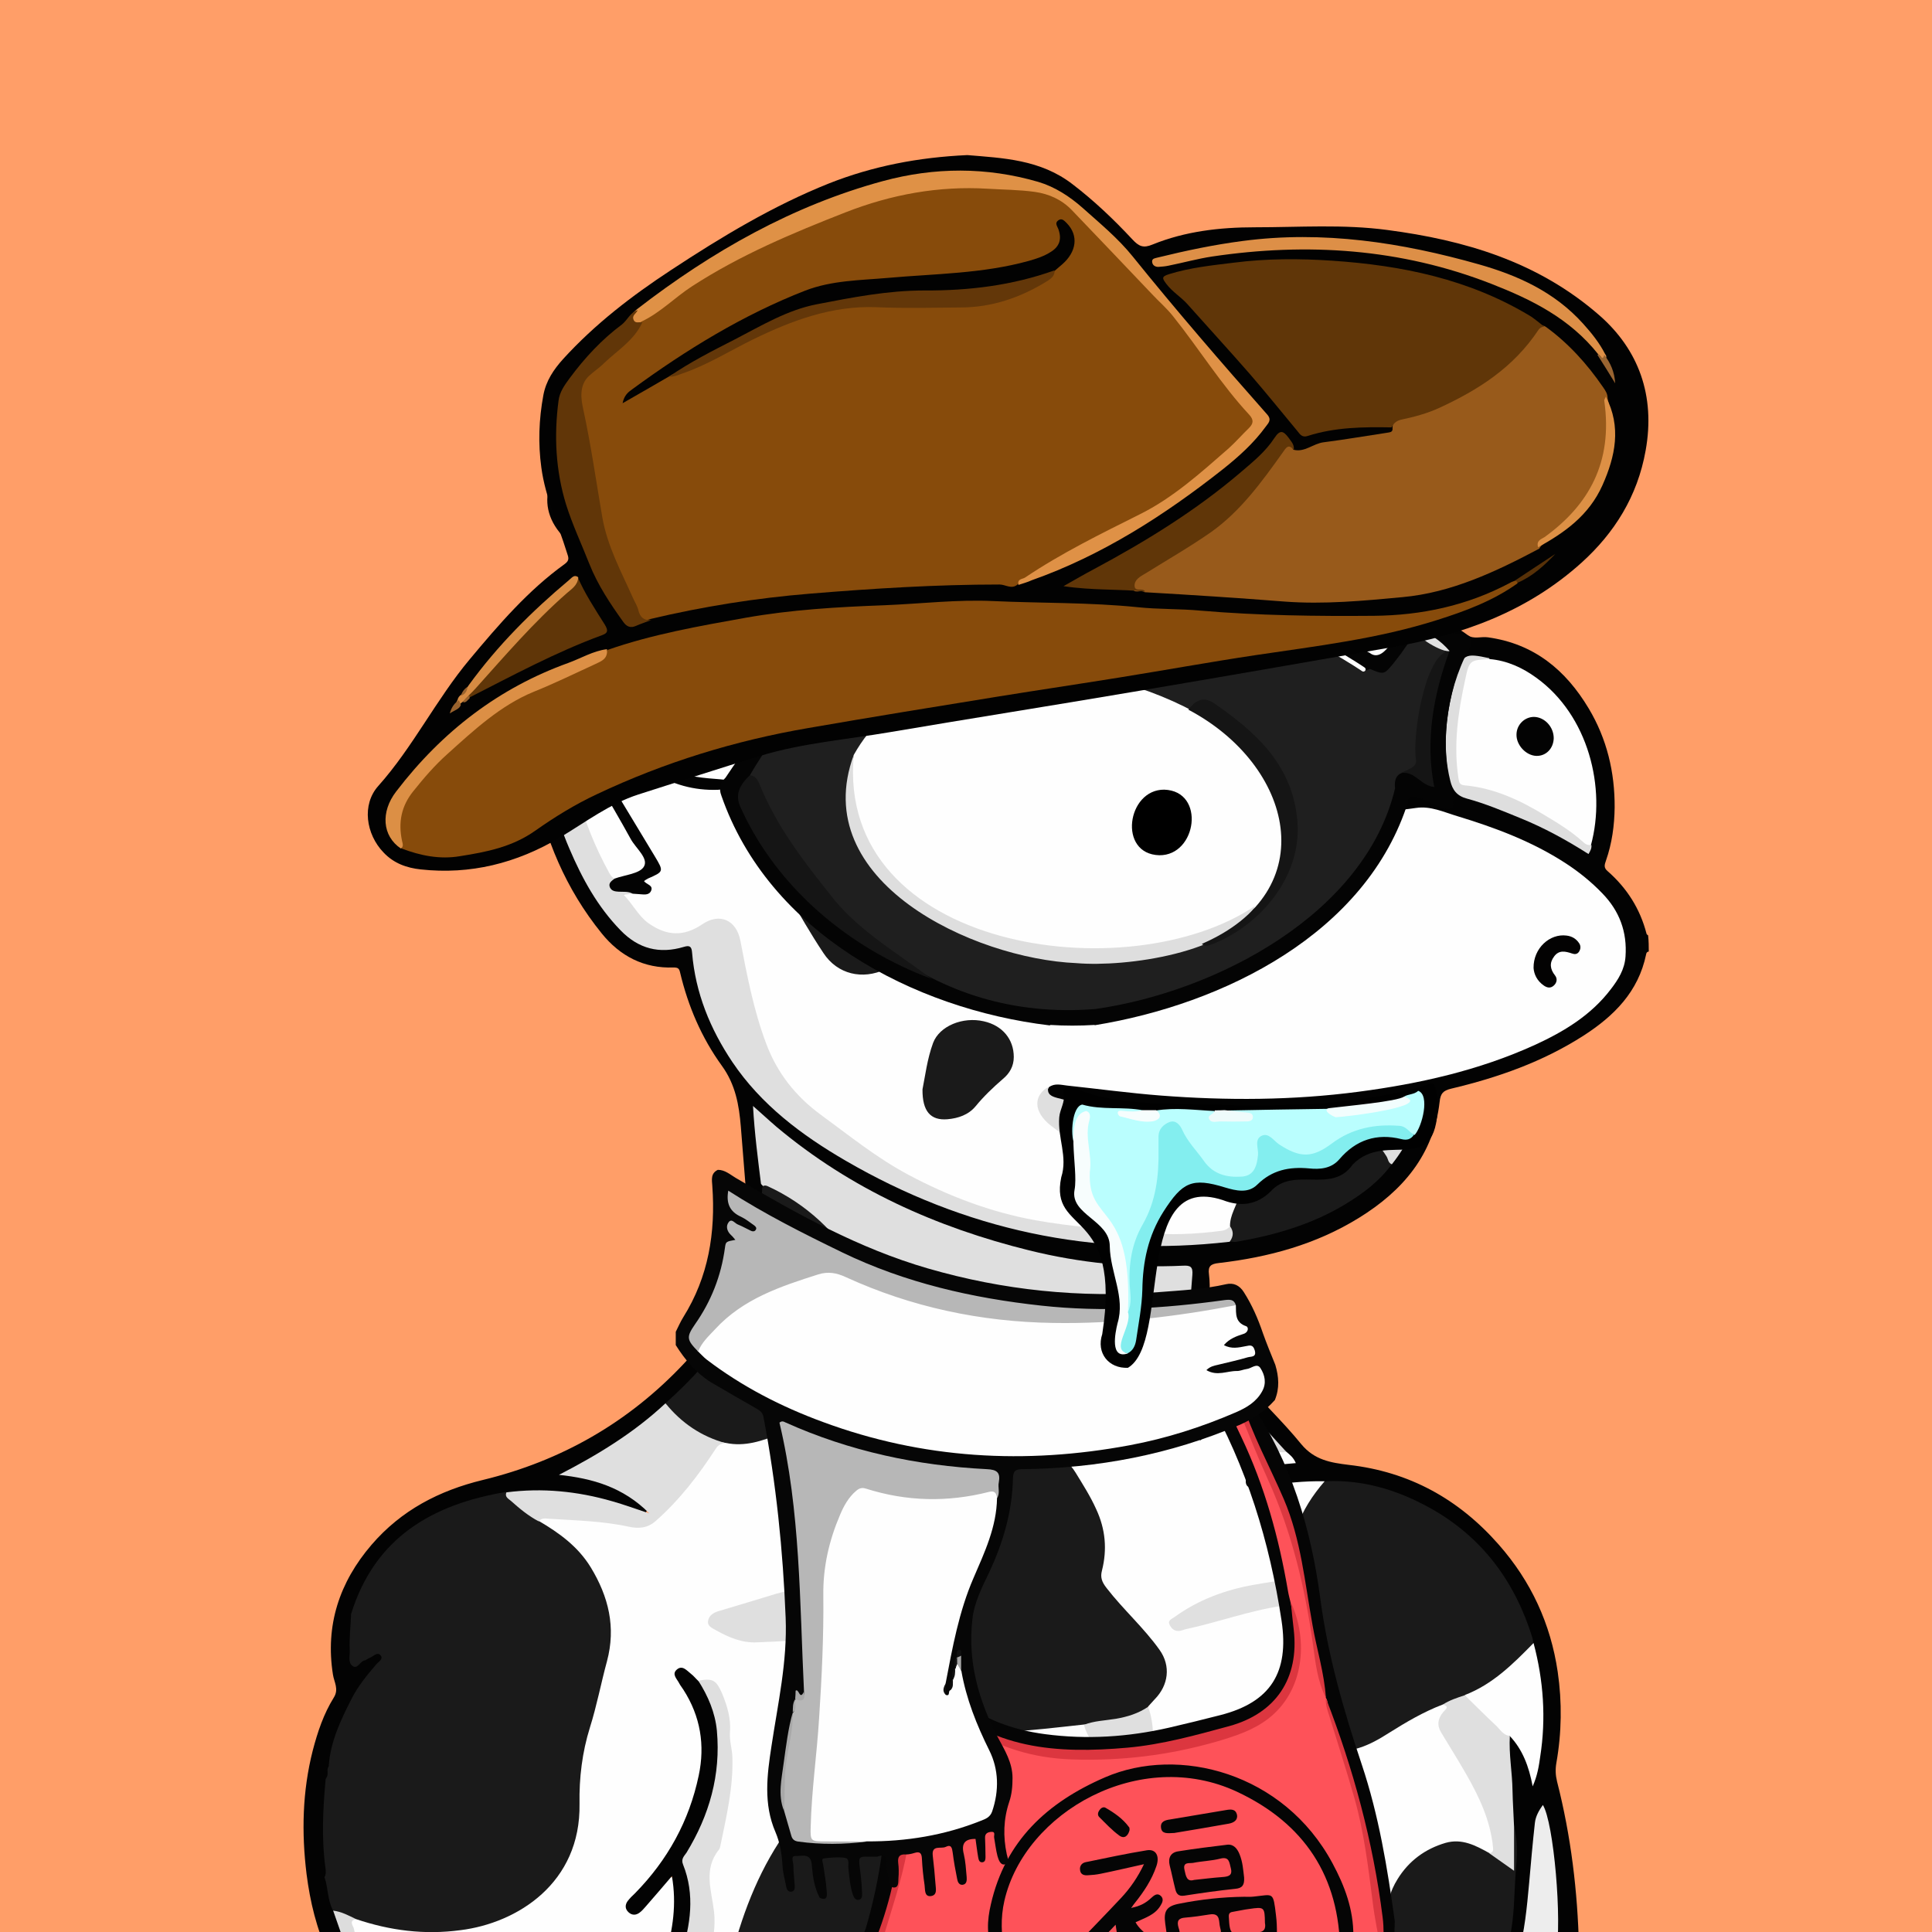 <svg width="872" height="872" viewBox="0 0 872 872" fill="none" xmlns="http://www.w3.org/2000/svg" xmlns:xlink="http://www.w3.org/1999/xlink">
<g id="alpaca">
<g id="background"><rect width="872" height="872" fill="#FF9E68"/></g>
<svg width="872px" height="872px" viewBox="0 0 872 872" version="1.1" xmlns="http://www.w3.org/2000/svg" xmlns:xlink="http://www.w3.org/1999/xlink">
    <title>mask</title>
    <g id="mask" stroke="none" stroke-width="1" fill="none" fill-rule="evenodd">
        <path d="M330.365,882.368 C327.065,882.368 323.665,882.368 320.365,882.368 C319.265,881.068 319.565,879.468 319.865,878.068 C321.865,868.068 320.565,858.268 318.465,848.468 C317.865,845.568 318.465,842.868 320.065,840.368 C322.465,836.668 323.565,832.568 324.665,828.268 C328.765,811.468 329.865,794.468 327.865,777.368 C327.365,773.068 326.065,768.968 324.465,764.868 C322.865,760.968 320.365,758.968 316.065,759.468 C313.565,759.168 312.065,757.168 310.165,755.868 C309.365,755.368 308.465,754.568 307.465,755.268 C306.165,756.168 306.965,757.368 307.465,758.368 C307.765,759.168 308.265,759.868 308.765,760.468 C319.365,776.068 320.265,792.868 314.565,810.168 C308.965,827.268 300.365,842.768 287.465,855.668 C285.965,857.168 282.765,859.168 285.065,861.268 C287.765,863.768 289.665,860.468 291.365,858.568 C294.265,855.368 296.965,851.968 299.865,848.768 C301.965,846.568 304.365,846.568 304.965,849.868 C306.665,861.068 306.065,872.068 300.465,882.268 C254.165,882.268 207.865,882.268 161.465,882.268 C160.765,878.268 159.665,874.368 158.365,870.468 C157.565,868.268 157.065,865.868 160.465,865.168 C162.865,864.968 165.065,865.968 167.265,866.568 C187.165,872.468 207.165,872.868 226.465,864.768 C246.565,856.368 259.665,840.868 260.065,816.168 C260.265,801.568 262.265,787.368 266.765,773.468 C270.265,762.668 272.865,751.568 274.365,740.368 C275.765,729.668 272.365,719.368 266.665,709.968 C261.765,701.768 255.365,695.268 247.065,690.468 C245.365,689.468 243.465,688.568 242.965,686.368 C243.965,683.268 246.665,683.868 248.765,683.968 C259.665,684.668 270.765,684.568 281.465,687.068 C288.065,688.568 292.965,687.268 298.165,682.468 C307.165,674.068 314.065,664.268 321.265,654.468 C322.865,652.268 324.365,650.068 327.465,650.068 C336.165,651.368 344.265,648.868 352.165,645.568 C356.265,643.868 360.165,642.768 364.765,643.768 C368.165,644.468 371.765,644.168 375.265,643.868 C385.465,642.968 391.165,634.268 387.065,624.968 C383.665,617.368 383.365,610.468 387.565,603.068 C391.665,595.768 392.265,587.868 389.365,579.868 C388.765,578.268 388.265,576.668 388.565,574.968 C389.765,571.268 392.365,572.468 394.665,573.268 C400.465,575.468 406.065,578.068 411.865,580.068 C439.165,589.868 467.065,596.268 496.065,597.968 C504.565,598.468 512.965,599.268 521.465,598.168 C525.165,597.668 528.565,596.468 531.865,594.868 C536.265,592.768 537.465,593.568 537.765,598.468 C537.865,599.968 537.765,601.468 537.865,602.968 C537.165,616.868 538.565,630.668 541.865,644.268 C542.065,644.868 541.565,644.368 541.965,644.668 C542.865,645.268 542.265,644.068 542.565,643.968 C543.565,640.268 542.865,636.468 543.165,632.768 C543.165,631.668 543.365,630.668 543.965,629.668 C545.465,628.268 546.065,629.668 546.365,630.668 C547.665,635.568 551.565,637.868 555.565,639.768 C561.665,642.768 567.565,646.168 572.665,650.668 C575.065,652.868 578.065,653.768 581.165,654.468 C581.465,654.568 581.765,654.668 582.065,654.868 C583.765,656.168 586.065,657.468 585.365,659.868 C584.665,661.868 582.165,661.968 580.165,662.168 C575.965,662.568 571.865,663.068 568.265,665.368 C567.065,666.168 564.965,666.768 565.465,668.368 C566.065,670.268 568.365,669.668 569.865,669.368 C575.565,668.068 581.365,667.768 587.165,667.068 C590.965,666.668 594.765,665.968 598.465,667.668 C599.465,669.368 598.265,670.468 597.365,671.568 C587.765,682.968 583.165,695.968 584.565,710.868 C584.665,711.668 584.465,712.468 583.965,713.168 C576.365,714.968 568.665,715.868 561.065,717.468 C551.465,719.468 542.765,723.368 534.565,728.468 C532.965,729.468 529.765,730.268 530.965,732.868 C531.965,734.868 534.565,733.668 536.465,733.268 C545.265,731.268 553.765,728.368 562.465,726.268 C567.765,724.968 573.165,723.868 578.565,723.168 C584.765,722.368 584.965,722.468 586.665,728.768 C587.365,734.968 587.365,740.968 585.465,746.968 C584.065,751.368 583.065,755.968 582.165,760.568 C578.565,778.368 593.365,792.268 611.065,787.568 C617.665,785.768 623.765,782.668 629.465,778.868 C636.365,774.368 643.565,770.168 651.665,767.868 C655.065,768.368 654.865,770.468 653.365,772.468 C650.665,776.168 651.565,779.368 653.765,782.968 C659.765,792.768 665.565,802.568 670.465,813.068 C673.265,819.068 674.565,825.368 675.465,831.768 C675.765,833.968 676.165,836.268 672.865,836.568 C670.765,836.368 669.065,835.368 667.365,834.468 C661.365,831.168 655.265,831.468 649.165,834.168 C641.865,837.468 635.765,841.968 631.965,849.468 C629.165,854.868 628.165,860.268 629.565,866.268 C630.665,871.368 632.865,876.568 629.865,881.768 C593.865,881.768 557.865,881.768 521.865,881.768 C520.265,879.768 521.365,877.568 521.465,875.468 C521.665,870.268 521.765,865.168 517.165,860.768 C515.565,865.068 516.565,868.968 516.265,872.868 C516.065,875.968 516.465,879.268 513.865,881.768 C511.165,881.768 508.565,881.768 505.865,881.768 C504.465,880.168 504.165,878.168 504.465,876.168 C505.565,866.668 504.865,857.068 506.465,847.568 C506.965,844.568 507.865,841.768 510.865,840.368 C514.065,839.868 514.665,842.368 515.665,844.468 C516.165,845.468 516.565,846.868 517.965,846.868 C519.565,846.868 520.165,845.468 520.665,844.268 C521.665,841.768 521.565,839.068 521.565,836.368 C521.665,831.868 521.465,827.368 521.665,822.868 C524.465,816.768 522.365,811.068 520.665,805.268 C520.365,793.768 520.065,782.268 518.165,770.968 C518.065,768.368 519.965,766.768 521.465,765.068 C526.365,759.368 527.165,752.168 523.365,745.668 C521.765,742.968 520.065,740.268 517.665,738.168 C510.365,731.768 504.965,723.668 498.465,716.468 C496.465,714.268 496.165,711.468 496.865,708.968 C501.565,690.568 492.665,676.268 482.965,662.268 C480.265,658.368 475.865,656.268 471.565,654.368 C461.765,650.168 451.365,647.568 440.865,645.568 C426.565,642.868 414.965,653.068 409.065,662.768 C405.565,668.368 403.765,674.668 403.365,681.268 C403.065,686.468 400.465,689.468 396.265,691.868 C392.865,693.768 389.265,694.968 385.865,696.768 C378.265,700.868 372.965,707.068 369.165,714.768 C367.265,716.568 364.765,717.068 362.365,717.668 C351.065,720.268 339.965,723.868 328.765,727.168 C328.265,727.268 327.765,727.468 327.365,727.668 C325.365,728.468 322.765,728.868 322.465,731.368 C322.165,733.968 324.865,734.668 326.665,735.668 C334.765,739.868 343.465,740.168 352.365,739.468 C360.265,738.868 368.065,736.568 376.065,738.668 C380.465,742.268 381.865,747.368 383.365,752.568 C385.665,760.868 389.065,768.568 396.765,773.468 C399.065,774.868 401.365,776.168 403.965,776.868 C420.565,781.368 437.365,781.568 454.365,780.368 C465.165,779.668 475.865,778.768 486.565,777.168 C487.565,777.068 488.565,777.168 489.465,777.668 C492.565,780.268 493.565,784.168 495.165,787.668 C496.265,789.968 495.365,791.768 493.165,792.968 C484.765,795.968 478.565,801.668 472.665,808.268 C458.765,823.768 441.565,826.968 421.765,815.968 C414.465,811.868 406.965,808.368 398.565,807.268 C389.865,806.068 381.565,807.768 373.965,811.868 C363.565,817.468 355.965,825.868 350.565,836.468 C344.065,849.268 337.965,862.168 333.765,875.968 C332.565,878.268 332.065,880.668 330.365,882.368 Z" id="cow" fill="#FEFEFE" fill-rule="nonzero"></path>
        <path d="M744.165,429.468 C743.365,429.568 743.065,430.068 742.965,430.768 C739.465,447.668 728.465,458.568 714.665,467.468 C696.265,479.268 676.065,486.368 654.965,491.368 C651.265,492.268 650.165,493.568 649.765,497.368 C647.065,521.268 632.965,537.568 613.365,549.668 C593.965,561.668 572.565,567.468 550.065,570.068 C546.465,570.468 545.165,571.468 545.665,575.168 C546.065,578.468 546.165,581.868 545.665,585.168 C543.665,599.768 550.865,610.968 559.565,621.168 C568.465,631.668 578.665,641.168 587.365,651.868 C593.265,658.968 600.565,660.168 608.765,661.168 C636.065,664.268 658.365,676.568 676.465,697.168 C691.065,713.768 699.865,732.868 703.065,754.568 C705.065,768.268 704.865,782.068 702.465,795.668 C701.965,798.568 702.065,801.168 702.765,804.068 C709.065,828.668 712.065,853.668 712.665,878.968 C712.665,880.068 712.365,881.168 712.165,882.368 C708.865,882.368 705.465,882.368 702.165,882.368 C701.465,881.568 701.165,880.568 701.265,879.568 C702.865,863.668 699.865,848.068 699.565,832.268 C699.465,827.268 698.065,822.368 696.665,817.268 C694.565,820.168 694.065,823.368 693.565,826.768 C691.965,840.268 691.665,853.968 689.565,867.468 C688.965,870.968 688.565,874.368 687.865,877.768 C687.465,879.568 687.065,881.368 685.165,882.268 C683.165,882.268 681.165,882.268 679.165,882.268 C678.265,876.068 680.865,870.268 681.165,864.168 C681.765,852.068 683.265,840.068 682.765,827.968 C682.665,826.668 682.365,825.368 682.065,824.068 C681.265,812.668 680.765,801.168 679.665,789.868 C679.465,787.868 679.565,785.868 680.365,783.968 C683.265,781.668 684.265,784.668 685.165,786.168 C688.165,790.868 690.965,795.868 691.965,801.468 C696.265,781.568 695.765,761.868 690.765,742.168 C684.465,718.568 671.565,699.568 651.265,685.868 C636.265,675.768 619.565,670.568 601.565,669.668 C600.265,669.568 598.865,669.468 597.765,668.568 C588.665,668.368 579.565,669.368 570.665,670.868 C567.865,671.368 563.365,672.568 562.465,669.868 C561.265,666.368 565.965,665.268 568.465,663.768 C573.365,660.968 579.065,660.968 584.865,660.368 C583.765,657.768 582.065,656.468 580.465,655.168 C577.865,653.868 576.165,651.568 574.165,649.568 C565.865,641.468 558.165,632.768 550.565,624.068 C549.765,623.068 548.965,621.868 547.565,621.468 C545.065,623.468 546.265,627.168 544.165,629.368 C544.065,630.268 544.065,631.168 543.965,632.068 C542.965,636.168 544.165,640.368 543.265,644.368 C542.665,646.068 544.165,648.368 541.665,650.168 C537.265,634.768 535.465,619.368 536.265,603.668 C536.865,600.168 536.765,596.768 536.165,593.268 C535.365,588.968 535.665,584.668 536.265,580.368 C537.265,573.168 536.965,572.668 529.465,572.768 C513.565,573.068 497.865,571.568 482.265,569.168 C464.565,566.468 447.465,561.368 430.665,555.368 C407.465,547.168 385.765,535.968 365.565,521.868 C357.465,516.168 349.565,510.068 341.465,502.468 C341.565,514.068 344.065,524.468 344.565,534.968 C344.165,541.668 345.765,548.268 345.865,554.968 C346.865,562.468 347.765,569.968 347.665,577.568 C347.665,579.568 347.465,581.468 348.165,583.368 C348.465,590.168 349.665,596.868 349.765,603.668 C350.965,607.668 350.265,611.868 351.265,615.868 C351.465,622.768 352.065,629.668 350.965,636.568 C349.165,638.768 348.265,636.968 347.365,635.768 C346.465,634.468 345.965,632.968 345.165,631.468 C342.765,626.268 342.665,620.768 342.765,615.268 C341.365,605.268 341.665,595.168 339.765,584.668 C330.365,604.468 316.865,620.368 300.965,634.268 C287.865,646.768 272.665,656.268 255.565,664.668 C259.965,665.668 263.565,666.468 267.165,666.968 C276.165,668.268 283.165,673.168 290.065,678.468 C291.165,679.368 292.765,680.468 291.865,682.068 C290.965,683.668 289.165,682.868 287.765,682.468 C281.465,681.068 275.465,678.268 269.165,676.868 C255.765,673.768 242.265,672.668 228.565,674.568 C207.965,677.168 190.065,685.568 175.365,700.368 C167.465,708.368 162.465,717.968 159.665,728.768 C158.065,734.568 158.465,740.468 158.565,746.368 C158.565,748.068 157.665,750.468 159.765,751.168 C161.365,751.768 162.265,749.368 163.565,748.468 C165.265,747.168 167.165,746.068 169.265,745.468 C170.465,745.168 171.665,745.168 172.465,746.268 C173.265,747.268 173.065,748.468 172.465,749.568 C171.865,750.768 170.965,751.768 170.065,752.768 C158.965,765.468 152.365,780.268 149.265,796.768 C148.665,798.468 148.565,800.268 148.265,802.068 C148.165,802.668 148.065,803.168 147.865,803.668 C145.965,817.768 146.265,831.868 147.765,845.968 C148.965,851.168 149.565,856.468 151.165,861.668 C153.065,866.968 154.765,872.268 156.965,877.468 C157.565,878.968 158.565,880.468 157.265,882.068 C154.265,882.068 151.265,882.068 148.265,882.068 C142.865,870.568 139.965,858.368 138.365,845.868 C136.065,827.168 136.465,808.468 141.165,790.068 C143.365,781.668 146.065,773.568 150.665,766.168 C153.065,762.368 150.765,759.168 150.265,755.768 C146.765,733.568 153.165,714.168 167.665,697.268 C181.065,681.668 198.165,672.768 217.965,667.968 C253.365,659.368 283.765,641.968 308.765,615.368 C321.365,601.968 332.165,587.468 337.365,569.368 C338.665,564.768 338.465,560.168 338.065,555.568 C336.865,539.868 335.665,524.168 334.365,508.468 C333.565,498.768 331.965,489.468 325.765,480.968 C316.665,468.368 310.565,454.168 306.965,438.968 C306.565,437.268 306.165,436.668 304.065,436.668 C290.665,437.168 279.865,431.568 271.565,421.268 C255.365,401.268 245.765,378.368 240.965,353.268 C238.965,342.768 238.165,332.468 242.965,322.468 C244.865,318.668 247.365,315.468 250.965,313.168 C257.665,308.968 263.665,309.368 269.865,314.368 C271.065,315.268 272.165,316.268 273.565,317.568 C278.065,309.468 282.665,301.768 287.865,294.268 C289.665,291.668 291.465,289.068 293.465,286.568 C297.865,280.868 297.965,280.768 292.365,276.568 C278.965,266.668 267.165,254.868 255.265,243.268 C239.465,227.868 248.865,209.668 262.365,203.768 C276.665,197.468 291.265,198.968 305.765,202.068 C325.865,206.368 343.765,215.768 360.265,227.668 C361.965,228.868 363.165,230.168 365.465,228.768 C379.365,220.568 393.965,213.668 409.765,208.268 C406.765,204.768 403.365,202.568 400.165,199.968 C392.665,193.868 387.865,186.468 385.565,176.868 C382.365,163.968 391.465,153.768 400.865,150.968 C412.065,147.668 423.165,148.968 434.265,151.568 C459.165,157.468 481.065,169.668 502.465,183.268 C528.165,199.568 553.965,215.768 579.165,232.768 C601.065,247.568 622.665,262.868 645.265,276.568 C650.965,279.968 657.065,282.568 662.465,286.668 C665.065,288.668 668.565,287.168 671.665,287.668 C692.365,290.568 706.665,302.368 717.065,319.768 C725.265,333.468 728.865,348.568 728.765,364.468 C728.665,372.568 727.565,380.668 724.865,388.368 C724.265,390.168 723.665,391.568 725.565,393.168 C734.265,400.768 740.265,410.168 743.165,421.468 C743.265,421.768 743.565,421.968 743.865,422.168 C744.165,424.868 744.165,427.168 744.165,429.468 Z" id="cow" fill="#030303" fill-rule="nonzero"></path>
        <path d="M511.265,841.368 C505.065,845.168 506.965,851.668 506.365,857.068 C505.465,865.468 505.565,873.868 505.265,882.268 C446.965,882.268 388.665,882.268 330.365,882.268 C335.665,861.668 343.565,841.968 356.165,824.868 C371.165,804.568 394.665,800.268 417.065,812.268 C423.665,815.768 430.165,819.368 437.765,820.568 C449.065,822.268 458.865,819.468 467.065,811.568 C469.765,808.868 472.365,806.068 475.065,803.268 C479.965,798.068 485.165,793.668 492.365,792.068 C503.165,786.768 519.265,795.968 521.365,806.168 C523.465,811.668 525.465,817.268 522.265,823.068 C519.565,829.868 516.065,835.968 511.265,841.368 Z" id="cow" fill="#1A1A1A" fill-rule="nonzero"></path>
        <path d="M683.365,824.368 C685.265,831.368 684.665,838.568 684.065,845.568 C683.365,855.268 683.565,865.168 681.365,874.768 C680.765,877.368 680.465,879.968 679.265,882.368 C662.565,882.368 645.965,882.368 629.265,882.368 C629.365,876.868 628.965,871.468 627.365,866.168 C625.465,859.568 627.365,853.668 630.765,848.168 C635.865,839.868 643.265,834.468 652.465,831.768 C659.865,829.668 666.065,832.968 672.165,836.368 C675.665,836.768 678.265,839.268 681.365,840.968 C683.065,835.368 680.165,829.468 683.365,824.368 Z" id="cow" fill="#1A1A1A" fill-rule="nonzero"></path>
        <path d="M300.365,882.368 C303.665,870.968 305.465,859.468 303.265,846.768 C298.965,851.768 295.265,856.168 291.465,860.468 C290.565,861.468 289.765,862.468 288.665,863.268 C287.065,864.468 285.265,864.568 283.665,863.068 C282.065,861.568 282.065,859.768 283.265,858.068 C284.265,856.768 285.465,855.568 286.665,854.468 C301.365,839.468 311.065,821.868 315.365,801.368 C318.265,787.668 316.165,774.668 308.465,762.668 C307.865,761.668 307.065,760.768 306.565,759.768 C305.565,757.768 303.065,755.668 305.465,753.568 C307.965,751.368 309.965,753.968 311.865,755.468 C313.065,756.368 313.965,757.568 315.065,758.568 C321.565,764.168 323.565,771.868 324.565,779.868 C326.965,798.668 322.665,816.168 313.365,832.468 C310.765,837.068 309.765,841.068 311.265,846.468 C314.365,857.268 312.765,868.168 309.865,878.968 C309.465,880.468 308.765,881.768 307.365,882.468 C304.965,882.368 302.665,882.368 300.365,882.368 Z" id="cow" fill="#030303" fill-rule="nonzero"></path>
        <path d="M307.365,882.368 C311.665,868.868 313.765,855.168 308.265,841.468 C307.265,838.968 308.865,837.668 309.865,836.168 C320.165,819.268 325.365,801.068 323.565,781.168 C322.765,772.868 319.565,765.468 315.165,758.568 C321.765,757.368 323.265,758.268 325.965,764.468 C328.265,770.068 329.965,775.768 329.465,781.868 C329.165,785.768 330.465,789.368 330.565,793.268 C330.965,806.868 327.865,819.868 325.165,832.968 C325.065,833.568 324.865,834.368 324.465,834.868 C317.365,843.668 321.165,853.268 322.265,862.768 C323.065,869.468 321.765,875.968 320.465,882.468 C315.965,882.368 311.665,882.368 307.365,882.368 Z" id="cow" fill="#DFDFDF" fill-rule="nonzero"></path>
        <path d="M685.165,882.368 C688.165,871.768 689.165,860.868 690.165,849.968 C690.965,840.868 691.765,831.768 692.765,822.768 C693.065,819.868 694.565,817.168 696.365,814.668 C701.265,822.468 705.165,866.968 702.265,882.368 C696.565,882.368 690.865,882.368 685.165,882.368 Z" id="cow" fill="#EDEDED" fill-rule="nonzero"></path>
        <path d="M513.265,882.368 C514.765,875.368 514.165,868.268 514.265,861.168 C514.265,860.268 513.665,859.068 514.965,858.668 C516.065,858.268 516.765,859.168 517.465,859.868 C521.365,863.868 522.265,868.768 521.865,874.068 C521.665,876.868 521.465,879.668 521.165,882.468 C518.565,882.368 515.965,882.368 513.265,882.368 Z" id="cow" fill="#060606" fill-rule="nonzero"></path>
        <path d="M157.365,882.368 C155.065,875.668 152.665,869.068 150.365,862.368 C150.265,861.868 150.365,861.168 150.865,861.268 C154.565,861.968 158.465,862.468 160.765,866.168 C157.165,866.868 159.465,869.168 159.765,870.668 C160.365,874.568 163.865,877.968 161.465,882.268 C160.065,882.368 158.765,882.368 157.365,882.368 Z" id="cow" fill="#DDDDDD" fill-rule="nonzero"></path>
        <path d="M160.665,866.168 C157.365,864.568 154.065,862.768 150.365,862.368 C147.765,857.668 148.165,852.168 146.465,847.268 C147.265,845.868 147.065,844.268 146.865,842.868 C145.065,829.668 145.765,816.368 146.965,803.168 C146.965,802.868 147.265,802.568 147.365,802.268 L147.265,802.368 C148.565,800.868 147.165,798.768 148.365,797.268 C149.065,786.268 153.665,776.568 158.565,766.968 C161.465,761.168 165.565,756.168 169.765,751.268 C170.765,750.068 173.065,748.868 171.865,747.268 C170.365,745.268 168.665,747.568 167.065,748.168 C166.265,748.468 165.665,748.968 164.865,749.368 C162.565,749.468 161.565,753.568 159.165,751.968 C156.965,750.468 157.965,747.468 157.865,744.968 C157.565,739.468 158.265,733.968 158.465,728.468 C169.165,693.968 195.065,678.968 228.465,673.368 C232.765,678.468 238.765,681.568 243.165,686.468 C252.365,691.868 260.865,697.968 266.665,707.468 C274.665,720.668 278.065,734.368 273.965,749.768 C271.265,759.668 269.365,769.868 266.265,779.668 C262.765,790.868 261.365,802.468 261.565,814.168 C262.165,849.968 233.465,867.968 207.865,871.168 C191.665,873.368 176.065,871.368 160.665,866.168 Z" id="cow" fill="#1A1A1A" fill-rule="nonzero"></path>
        <path d="M368.165,714.368 C370.865,705.168 377.665,699.768 385.565,695.468 C388.165,694.068 391.065,693.068 393.765,691.768 C398.365,689.668 400.865,686.968 401.465,680.968 C402.965,663.868 412.165,651.568 428.165,644.768 C431.665,643.268 435.465,643.968 439.065,644.568 C451.365,646.668 463.465,649.668 474.865,655.168 C479.365,657.368 482.865,660.468 485.465,664.668 C488.765,670.068 492.165,675.368 494.765,681.168 C498.965,690.168 499.765,699.368 497.365,708.868 C496.565,711.868 497.265,713.968 499.465,716.768 C506.965,726.468 516.265,734.668 523.365,744.668 C528.565,751.968 527.365,760.668 521.165,766.968 C520.165,768.068 519.165,769.168 518.165,770.268 C517.465,772.368 515.865,773.668 513.965,774.268 C505.965,777.068 497.765,778.768 489.165,778.368 C477.265,779.668 465.465,781.068 453.565,781.768 C436.365,782.768 419.365,782.968 402.665,778.068 C392.065,774.968 385.765,767.368 382.665,756.968 C380.765,750.768 379.365,744.468 375.165,739.268 C369.065,733.868 365.565,721.568 368.165,714.368 Z" id="cow" fill="#1A1A1A" fill-rule="nonzero"></path>
        <path d="M597.865,668.568 C615.165,667.668 631.065,672.568 645.865,680.868 C669.065,693.868 683.865,713.968 691.665,739.268 C691.865,740.068 691.965,740.868 692.065,741.668 C684.665,753.468 673.765,760.968 661.165,766.168 C657.865,767.368 654.665,769.068 651.065,769.368 C642.465,772.668 634.665,777.268 626.865,782.168 C618.265,787.668 609.265,792.168 598.265,789.468 C584.065,785.968 577.065,775.468 580.065,761.168 C581.065,756.168 582.365,751.068 583.865,746.168 C585.665,740.568 585.165,734.968 584.965,729.368 C585.265,725.668 582.965,722.568 582.665,719.068 C582.565,717.168 581.765,715.168 582.965,713.368 C580.565,695.968 586.665,681.468 597.865,668.568 Z" id="cow" fill="#1A1A1A" fill-rule="nonzero"></path>
        <path d="M343.465,534.268 C342.065,522.968 340.565,511.568 339.865,499.168 C343.865,502.668 347.165,505.768 350.565,508.668 C383.965,536.668 422.565,553.968 464.565,564.368 C487.265,569.968 510.465,572.368 533.865,571.268 C537.365,571.068 538.465,571.768 538.165,575.468 C537.365,584.868 536.865,594.368 536.365,603.768 C535.465,600.968 537.565,597.068 535.265,595.368 C534.165,594.568 530.565,597.468 527.965,598.368 C519.265,601.468 510.165,600.868 501.365,600.268 C490.065,599.368 478.665,598.468 467.465,596.568 C444.065,592.568 421.265,586.268 399.365,576.968 C397.065,575.968 394.765,575.068 392.465,574.068 C390.765,573.268 389.565,573.568 389.265,575.568 C387.065,575.668 386.765,573.668 385.965,572.368 C376.265,556.468 362.965,544.668 346.265,536.368 C345.265,535.868 344.165,535.368 343.465,534.268 Z" id="cow" fill="#DFDFDF" fill-rule="nonzero"></path>
        <path d="M346.465,535.368 C364.065,543.468 377.465,556.168 387.465,572.668 C388.065,573.668 388.665,574.668 389.265,575.568 C394.265,587.168 392.665,598.168 386.365,608.768 C383.965,612.768 385.065,617.168 386.965,621.168 C388.565,624.468 390.265,627.768 389.965,631.568 C389.265,639.168 383.765,644.768 375.965,645.368 C371.365,645.768 366.765,645.968 362.165,644.768 C358.365,643.768 355.065,645.968 351.765,647.268 C343.965,650.368 336.165,653.068 327.665,651.268 C315.665,649.668 306.165,644.368 300.465,633.268 C312.165,622.768 322.865,611.168 331.265,597.868 C333.765,593.968 336.265,590.068 337.865,585.668 C338.365,584.268 338.665,582.468 340.965,581.668 C343.165,592.568 342.765,603.668 344.365,614.468 C343.565,620.268 343.165,626.068 346.565,631.368 C348.665,632.868 347.965,636.168 350.465,637.368 C351.265,630.068 351.365,622.668 350.365,615.368 C347.965,611.868 350.365,607.668 348.565,604.068 C349.665,597.068 348.065,590.268 347.265,583.368 C345.865,581.768 346.365,579.868 346.365,578.168 C346.365,570.468 345.465,562.768 344.465,555.168 C345.265,551.368 345.065,547.568 344.365,543.868 C343.865,541.568 343.865,539.268 343.965,536.968 C343.965,535.268 344.765,534.668 346.465,535.368 Z" id="cow" fill="#1A1A1A" fill-rule="nonzero"></path>
        <path d="M300.365,633.368 C307.565,642.268 316.565,648.368 327.565,651.368 C325.665,651.468 324.265,651.968 323.065,653.868 C315.265,665.868 306.665,677.068 295.865,686.568 C292.065,689.868 288.065,689.968 283.765,689.068 C271.865,686.468 259.765,686.268 247.765,685.468 C246.165,685.368 244.365,684.968 243.165,686.668 C238.565,684.268 234.465,680.868 230.665,677.468 C229.565,676.468 227.665,675.668 228.565,673.568 C244.765,671.468 260.665,673.068 276.265,677.568 C281.565,679.068 286.765,680.968 293.065,683.068 C281.265,671.168 267.365,667.268 252.265,665.668 C269.765,656.668 286.165,646.668 300.365,633.368 Z" id="cow" fill="#DFDFDF" fill-rule="nonzero"></path>
        <path d="M651.165,769.368 C654.265,767.368 657.665,766.268 661.065,765.168 C666.165,767.468 669.665,771.668 673.465,775.568 C676.165,778.268 679.065,780.568 681.465,783.568 C680.965,791.768 682.565,799.968 682.665,808.168 C682.765,813.568 683.165,818.968 683.365,824.468 C683.365,830.868 683.365,837.268 683.365,844.368 C679.265,841.468 675.765,838.968 672.165,836.468 C673.865,836.168 674.065,835.268 673.865,833.668 C672.665,821.668 667.665,811.068 661.765,800.768 C658.165,794.468 654.265,788.268 650.465,781.968 C648.465,778.668 648.965,775.668 651.365,772.768 C652.365,771.568 654.565,770.268 651.165,769.368 Z" id="cow" fill="#DFDFDF" fill-rule="nonzero"></path>
        <path d="M368.165,714.368 C367.065,723.668 371.565,731.368 375.265,739.368 C364.065,740.068 352.765,740.868 341.565,741.268 C334.965,741.568 328.965,739.068 323.265,735.868 C321.565,734.868 319.265,734.068 319.565,731.668 C319.965,729.168 321.965,727.868 324.365,727.168 C333.065,724.568 341.765,721.968 350.565,719.268 C356.365,717.668 362.565,716.968 368.165,714.368 Z" id="cow" fill="#DFDFDF" fill-rule="nonzero"></path>
        <path d="M583.165,713.368 C584.465,718.668 585.465,723.968 585.165,729.368 C584.165,726.268 583.765,724.068 578.765,724.768 C563.765,726.968 549.665,732.268 534.965,735.368 C534.165,735.568 533.365,735.968 532.565,736.068 C530.465,736.368 529.065,735.468 528.065,733.668 C526.765,731.368 528.665,730.868 530.065,729.868 C540.865,722.068 552.965,717.568 566.065,715.268 C571.665,714.368 577.265,713.068 583.165,713.368 Z" id="cow" fill="#E0E0E0" fill-rule="nonzero"></path>
        <path d="M489.265,778.468 C493.865,776.668 498.865,776.568 503.665,775.768 C508.865,774.868 513.765,773.368 518.165,770.368 C521.265,778.368 520.165,786.868 521.165,795.068 C521.565,798.768 521.265,802.668 521.265,806.368 C514.665,795.268 505.065,790.468 492.265,792.268 C494.265,790.968 494.365,789.468 493.265,787.368 C491.865,784.468 489.965,781.668 489.265,778.468 Z" id="cow" fill="#DFDFDF" fill-rule="nonzero"></path>
        <path d="M544.265,629.468 C544.265,625.668 545.165,622.068 546.965,618.468 C558.265,630.868 569.465,643.068 580.565,655.268 C576.665,656.168 573.665,653.868 571.165,651.668 C566.365,647.368 561.065,644.268 555.365,641.568 C550.065,638.968 545.365,635.868 544.265,629.468 Z" id="cow" fill="#DFDEDE" fill-rule="nonzero"></path>
        <path d="M511.265,841.368 C514.365,834.968 517.865,828.868 522.165,823.168 C522.165,828.968 522.165,834.768 522.265,840.568 C522.265,842.768 521.665,844.868 520.865,846.768 C520.165,848.368 518.765,849.568 517.065,849.668 C515.065,849.768 514.665,847.868 514.065,846.368 C513.365,844.568 513.565,842.268 511.265,841.368 Z" id="cow" fill="#DEDEDE" fill-rule="nonzero"></path>
        <path d="M543.465,644.468 C543.565,640.368 542.365,636.168 544.165,632.168 C544.065,636.268 545.065,640.368 543.465,644.468 Z" id="cow" fill="#DFDEDE" fill-rule="nonzero"></path>
        <path d="M260.165,215.168 C263.865,211.468 268.665,210.168 273.665,209.268 C291.565,206.268 308.065,211.468 325.165,218.668 C319.665,221.768 314.965,223.968 309.965,225.668 C307.865,226.368 304.765,226.668 305.465,229.868 C306.065,232.568 308.965,232.468 311.365,232.568 C315.465,232.568 319.265,231.268 322.865,229.668 C324.065,229.168 325.265,228.568 326.465,227.968 C335.865,223.568 340.465,224.368 348.565,232.068 C342.165,237.768 334.365,240.468 326.565,243.368 C324.265,244.168 320.965,244.368 321.665,247.768 C322.265,250.768 325.265,250.668 327.865,250.668 C335.765,250.568 342.165,246.668 348.465,242.668 C357.065,237.168 357.165,237.168 364.365,244.468 C364.865,244.968 365.165,245.468 365.865,246.268 C360.565,249.668 355.065,252.368 349.265,254.468 C346.165,255.568 343.065,256.768 339.965,257.968 C337.865,258.768 335.765,259.768 336.365,262.568 C337.065,265.468 339.565,265.068 341.665,265.068 C346.165,265.068 350.665,264.268 354.865,262.668 C361.065,260.368 367.865,259.568 373.065,255.068 C374.965,253.468 376.065,255.568 377.265,256.368 C386.865,263.168 395.365,271.468 405.565,277.668 C411.765,281.468 418.265,284.068 426.465,284.268 C406.465,269.068 388.265,252.768 370.365,235.268 C374.465,233.368 378.465,231.568 382.465,229.668 C383.165,229.368 383.865,229.668 384.065,230.268 C385.065,235.068 388.865,236.168 392.865,237.168 C415.665,242.468 436.265,252.668 455.265,266.268 C457.765,268.068 460.165,269.468 463.465,269.468 C467.165,269.468 469.265,267.568 470.865,264.568 C472.565,261.468 471.265,259.368 469.465,256.868 C454.065,235.368 436.765,215.368 419.765,195.168 C411.965,185.868 406.065,175.168 398.965,165.268 C398.165,164.168 397.465,162.968 398.465,161.668 C404.465,157.168 411.565,157.268 418.465,157.568 C429.965,158.068 440.865,161.368 452.065,165.568 C449.065,168.468 445.465,168.268 442.665,169.868 C440.865,170.968 438.265,171.668 439.165,174.468 C440.065,177.468 442.765,177.868 445.265,177.368 C449.065,176.768 452.765,175.768 456.165,173.868 C464.565,169.068 471.465,173.468 478.365,177.568 C481.065,179.168 478.065,180.068 477.265,180.568 C472.265,183.668 466.465,184.868 461.165,187.168 C458.565,188.268 453.665,188.068 454.965,192.568 C456.165,196.468 460.465,195.068 463.265,194.468 C470.365,192.968 477.465,191.368 483.765,187.168 C488.565,183.868 496.865,185.868 499.865,190.468 C500.865,192.068 499.465,192.568 498.865,193.268 C494.365,198.768 488.965,203.068 482.165,205.468 C478.865,206.668 475.665,207.968 472.465,209.268 C470.565,210.068 468.465,211.068 469.065,213.468 C469.765,216.168 472.265,216.068 474.465,215.568 C483.165,213.568 491.265,210.268 498.565,205.168 C502.065,202.668 505.365,198.268 508.965,197.968 C512.265,197.668 516.065,201.568 519.465,203.868 C525.065,207.468 530.565,211.168 536.065,214.868 C540.365,220.468 540.265,227.268 540.765,233.868 C541.465,241.368 540.165,248.868 539.365,256.268 C538.465,263.868 538.865,271.268 540.265,278.668 C540.865,281.668 541.865,284.468 543.465,287.068 C549.865,297.068 558.265,299.168 571.365,293.968 C575.265,293.168 578.965,291.968 581.965,289.168 C583.065,288.168 585.265,288.068 585.365,285.868 C583.665,284.468 582.165,285.868 580.665,286.068 C579.565,286.168 578.165,286.768 577.565,285.468 C576.965,284.268 577.965,283.268 578.665,282.368 C584.065,276.268 590.665,271.868 598.165,268.768 C602.365,267.068 606.465,264.268 611.465,265.568 C624.065,274.268 636.665,282.968 649.365,291.468 C652.465,293.568 652.865,295.368 651.865,298.768 C646.865,315.568 643.265,332.568 645.365,350.268 C645.665,352.868 647.965,355.868 646.365,357.768 C644.765,359.668 641.265,358.168 638.665,358.668 C636.065,359.168 633.365,359.368 631.165,361.068 C629.865,362.068 627.865,362.868 628.665,364.768 C629.365,366.468 631.265,365.568 632.665,365.468 C634.765,365.268 636.965,364.968 639.065,364.668 C645.765,363.668 651.665,366.568 657.765,368.368 C674.865,373.568 691.465,379.768 706.565,389.568 C712.565,393.468 718.165,397.968 723.165,403.168 C730.965,411.168 734.465,420.668 733.665,431.768 C733.265,437.568 730.365,442.168 726.965,446.568 C718.065,458.268 705.765,465.668 692.665,471.668 C667.365,483.168 640.465,489.168 613.065,492.768 C583.365,496.668 553.665,496.768 523.865,494.468 C509.765,493.368 495.765,491.468 481.665,489.968 C478.965,489.668 476.065,488.768 473.465,490.668 C468.265,499.368 468.865,501.768 476.865,508.068 C497.065,524.068 520.665,531.868 545.665,536.168 C547.965,536.568 550.365,536.168 552.665,536.468 C555.365,536.868 558.465,536.668 560.165,539.568 C560.065,544.668 557.065,548.968 556.265,553.968 C554.965,556.368 552.665,556.668 550.365,557.068 C539.465,558.868 528.465,558.768 517.565,557.968 C498.365,556.468 479.165,554.768 460.165,550.868 C442.865,547.268 426.765,540.568 411.265,532.468 C394.365,523.668 379.365,511.968 364.665,499.968 C351.165,488.868 343.965,473.768 340.265,456.868 C337.865,446.368 334.965,435.968 333.165,425.168 C331.865,417.268 325.665,414.368 318.765,418.168 C301.165,427.868 291.965,420.768 282.165,406.468 C280.065,403.368 282.465,402.868 284.865,402.468 C286.565,402.368 288.165,402.568 289.865,402.468 C291.065,402.368 292.665,402.068 291.465,400.468 C289.365,397.468 291.165,396.168 293.465,395.168 C297.365,393.468 297.065,391.068 295.165,387.968 C287.565,375.668 279.565,363.668 272.565,350.968 C272.165,350.268 271.765,349.468 270.365,349.668 C271.165,353.668 273.365,356.968 275.365,360.368 C280.365,368.868 285.465,377.168 290.465,385.668 C293.465,390.768 292.865,392.568 287.565,394.768 C284.165,396.068 280.965,397.968 277.065,397.568 C275.365,396.968 274.465,395.568 273.665,394.068 C267.265,382.368 262.165,370.168 259.265,357.168 C257.665,349.968 260.365,343.968 265.265,339.168 C268.065,336.468 271.865,334.568 275.565,332.768 C281.265,338.568 287.365,343.968 294.265,348.368 C303.365,354.068 313.265,356.868 324.065,356.468 C325.565,356.368 326.965,356.068 328.465,355.768 C329.665,355.568 330.165,354.768 330.265,353.668 C330.265,352.368 328.965,352.168 328.165,352.068 C324.365,351.568 320.565,351.468 316.765,350.968 C302.665,349.268 291.265,342.968 283.465,330.768 C284.565,324.868 289.065,321.668 293.565,318.668 C304.365,311.368 314.065,310.868 326.265,319.068 C329.265,321.068 331.965,323.268 335.565,320.568 C337.565,319.768 336.565,318.168 336.465,316.768 C336.465,308.968 334.365,301.868 330.865,294.868 C322.865,279.068 311.565,265.868 298.165,254.468 C296.665,253.168 295.265,251.668 293.865,250.368 C293.065,249.568 292.165,248.368 291.065,248.368 C279.865,248.168 275.265,238.568 268.465,232.368 C265.265,229.468 262.265,225.868 260.665,221.568 C259.565,219.268 258.865,217.268 260.165,215.168 Z" id="cow" fill="#FEFEFE" fill-rule="nonzero"></path>
        <path d="M275.365,332.468 C274.365,335.168 271.965,336.268 269.565,337.368 C262.465,340.868 258.465,349.568 260.365,357.168 C263.565,370.068 268.565,382.268 274.965,393.968 C275.565,395.068 276.165,395.968 277.265,396.468 C276.765,399.768 277.965,401.368 281.465,401.268 C282.965,401.268 284.965,400.968 285.365,403.368 C284.265,403.468 283.165,403.668 281.465,403.868 C285.665,408.068 287.965,413.268 292.665,416.668 C300.865,422.468 308.565,422.868 316.965,417.168 C324.765,411.868 332.365,415.168 334.165,424.568 C337.165,440.268 340.165,456.068 345.865,471.168 C350.765,484.268 359.165,494.868 370.365,503.068 C383.365,512.568 395.765,522.668 410.065,530.268 C428.165,539.868 446.965,547.068 467.365,550.768 C483.565,553.668 499.765,554.768 516.065,556.368 C527.865,557.568 539.865,557.068 551.665,555.468 C552.965,555.268 554.165,554.668 555.065,553.568 C558.765,555.968 557.965,558.268 554.965,560.468 C493.165,567.568 435.365,555.068 381.665,523.868 C361.865,512.368 343.565,498.668 330.565,479.368 C320.565,464.468 313.865,448.168 312.365,429.968 C312.165,427.168 311.265,426.568 308.665,427.368 C297.665,430.668 288.165,428.268 280.065,419.868 C269.665,409.168 262.765,396.568 256.965,382.968 C250.365,367.768 247.165,352.068 246.565,335.668 C246.465,331.768 247.165,327.968 248.765,324.568 C252.165,317.168 262.065,315.668 267.365,321.768 C270.365,325.068 272.765,328.868 275.365,332.468 Z" id="cow" fill="#DFDFDF" fill-rule="nonzero"></path>
        <path d="M559.365,539.568 C557.165,537.968 554.565,537.568 551.865,537.468 C535.865,537.068 520.965,532.168 506.265,526.468 C494.765,521.968 484.265,515.768 474.465,508.168 C466.065,501.668 466.565,494.368 473.165,490.568 C472.365,493.968 474.665,494.868 477.265,495.568 C486.865,498.168 496.765,499.468 506.665,500.568 C534.665,503.768 562.765,503.468 590.865,501.368 C606.365,500.168 621.865,498.268 637.165,495.268 C638.965,494.868 640.665,494.368 642.765,494.868 C640.265,506.268 635.365,516.468 628.165,525.568 C625.565,525.668 625.165,523.268 624.065,521.868 C618.365,514.368 613.965,512.768 605.065,515.368 C599.965,516.868 594.865,518.268 589.365,517.968 C585.165,517.768 582.165,520.268 579.365,522.868 C573.465,528.268 566.665,532.668 561.465,538.768 C560.965,539.268 560.265,539.768 559.365,539.568 Z" id="cow" fill="#DFDFDF" fill-rule="nonzero"></path>
        <path d="M572.165,294.468 C557.565,302.668 544.165,296.568 539.465,281.368 C536.065,270.268 537.265,258.868 538.665,247.668 C540.165,236.368 539.065,225.468 535.865,214.768 C543.465,218.568 549.565,224.468 556.765,228.968 C574.865,240.368 592.565,252.468 610.365,264.268 C610.765,264.568 610.965,265.068 611.265,265.468 C595.865,269.568 584.765,275.968 577.865,285.168 C580.065,284.568 581.865,283.968 583.765,283.668 C585.165,283.368 586.965,282.868 587.665,284.768 C588.165,286.268 586.865,287.268 585.865,287.968 C584.865,288.768 583.465,289.068 582.365,289.668 C579.165,291.768 575.665,293.168 572.165,294.468 Z" id="cow" fill="#1A1A1A" fill-rule="nonzero"></path>
        <path d="M672.365,297.468 C680.265,298.168 687.165,301.368 693.365,305.868 C716.965,322.868 725.065,355.668 718.065,381.468 C715.165,383.368 713.465,380.968 711.565,379.568 C699.765,370.768 687.465,362.968 673.365,358.568 C669.565,357.368 665.765,356.168 661.765,355.868 C659.165,355.668 657.465,354.668 656.965,351.768 C654.265,334.168 656.965,317.068 661.565,300.068 C662.165,297.868 663.565,296.768 665.965,297.068 C668.065,297.268 670.265,296.668 672.365,297.468 Z" id="cow" fill="#FEFEFE" fill-rule="nonzero"></path>
        <path d="M398.265,161.568 C405.165,172.668 412.065,183.768 420.265,193.968 C433.365,210.168 447.465,225.468 459.965,242.268 C463.665,247.268 467.065,252.568 471.365,257.268 C474.965,261.268 471.565,269.468 466.065,270.368 C462.465,270.968 458.965,270.668 455.665,268.268 C437.865,254.868 418.265,245.168 396.765,239.268 C395.765,238.968 394.865,238.768 393.865,238.568 C388.365,237.668 383.165,236.368 382.265,229.568 C391.865,224.468 402.165,221.268 412.265,217.868 C415.065,216.968 417.465,218.768 419.665,220.068 C428.965,225.568 435.965,233.668 442.865,241.768 C450.065,250.168 456.865,259.168 468.165,263.568 C468.265,261.568 466.765,260.368 465.665,259.268 C456.065,249.468 448.065,238.468 439.765,227.668 C430.265,215.468 418.065,206.168 406.065,196.668 C399.965,191.868 394.665,186.268 393.065,178.368 C391.665,171.868 392.065,165.768 398.265,161.568 Z" id="cow" fill="#DFDFDF" fill-rule="nonzero"></path>
        <path d="M559.365,539.568 C566.465,530.668 574.965,522.568 584.865,517.868 C593.265,513.868 603.765,513.468 613.365,512.968 C618.765,512.668 622.865,517.168 625.765,521.868 C626.565,523.068 626.465,524.868 628.165,525.468 C622.765,532.968 615.465,538.468 607.765,543.168 C592.465,552.568 575.565,557.468 558.065,560.468 C557.065,560.668 556.065,560.368 555.065,560.368 C556.765,558.068 556.865,555.768 555.165,553.468 C555.065,548.368 558.165,544.268 559.365,539.568 Z" id="cow" fill="#1A1A1A" fill-rule="nonzero"></path>
        <path d="M260.165,215.168 C260.365,222.868 265.765,227.768 270.365,232.868 C274.665,237.668 279.765,241.768 284.465,246.168 C285.165,246.868 285.965,247.868 287.065,247.168 C291.365,244.568 293.165,248.168 295.765,250.368 C305.365,258.568 314.465,267.268 321.765,277.568 C328.265,286.668 334.465,296.168 336.965,307.468 C337.665,310.568 338.065,313.668 336.465,316.668 C327.665,299.068 313.765,285.868 299.565,272.768 C287.865,261.968 274.965,252.568 262.965,242.068 C256.965,236.868 253.865,230.968 255.365,222.868 C255.865,219.568 257.165,216.868 260.165,215.168 Z" id="cow" fill="#DFDFDF" fill-rule="nonzero"></path>
        <path d="M681.365,783.468 C678.565,783.168 677.265,780.868 675.565,779.168 C670.665,774.568 665.865,769.768 661.065,765.068 C673.665,760.268 682.965,750.968 692.165,741.568 C696.665,758.468 697.865,775.568 695.165,792.868 C694.565,797.068 693.965,801.268 691.765,806.268 C690.065,797.168 687.165,789.568 681.365,783.468 Z" id="cow" fill="#FEFEFE" fill-rule="nonzero"></path>
        <path d="M335.365,320.368 C333.765,324.568 331.165,324.668 328.165,321.868 C322.665,316.768 315.965,314.768 308.865,313.968 C305.465,313.568 302.465,315.368 299.465,316.568 C292.465,319.368 287.465,324.468 283.365,330.668 C280.865,329.268 280.565,327.568 281.865,324.968 C287.765,313.168 294.365,301.868 301.965,291.168 C303.865,288.468 304.865,287.668 307.765,290.568 C315.765,298.568 323.565,306.668 330.565,315.668 C331.865,317.368 333.765,318.768 335.365,320.368 Z" id="cow" fill="#DFDFDF" fill-rule="nonzero"></path>
        <path d="M672.365,297.468 C663.365,297.968 663.165,297.868 661.265,306.968 C658.065,321.568 655.965,336.268 658.265,351.268 C658.565,353.168 658.765,354.268 661.065,354.468 C674.465,355.668 686.265,361.268 697.565,368.168 C703.565,371.768 709.465,375.368 714.665,380.168 C715.765,381.168 716.865,381.568 718.265,381.368 C718.465,382.768 717.865,383.968 716.965,385.468 C707.065,379.168 696.865,373.568 685.965,369.168 C678.165,365.968 670.265,362.668 662.165,360.468 C657.565,359.268 655.565,356.568 654.565,352.368 C650.665,336.568 652.865,320.968 657.165,305.668 C660.065,295.168 661.165,294.668 672.165,297.068 C672.065,297.268 672.265,297.368 672.365,297.468 Z" id="cow" fill="#DEDEDE" fill-rule="nonzero"></path>
        <path d="M411.265,427.468 C407.965,431.368 404.565,435.168 399.665,437.468 C389.265,442.368 377.965,439.768 371.665,430.168 C365.865,421.468 360.665,412.368 355.465,403.268 C352.765,398.568 351.465,393.468 351.365,388.068 C350.765,365.468 352.665,342.868 354.265,320.368 C355.265,306.868 363.765,299.268 376.065,295.568 C387.265,292.168 399.065,292.268 410.565,290.768 C424.465,288.968 438.165,286.768 451.065,280.868 C454.365,279.368 457.965,278.368 461.465,277.468 C472.765,274.668 483.965,279.968 481.265,295.568 C479.365,297.468 476.865,296.768 474.665,296.868 C463.365,297.268 452.065,295.968 440.765,297.968 C423.465,300.968 407.265,306.468 393.365,317.668 C372.165,334.668 366.665,360.468 379.465,385.368 C386.465,399.068 397.365,409.268 409.665,418.068 C411.265,419.268 413.165,420.068 413.965,422.068 C414.465,424.568 413.365,426.268 411.265,427.468 Z" id="cow" fill="#1A1A1A" fill-rule="nonzero"></path>
        <path d="M413.365,422.768 C409.565,418.568 404.465,416.068 400.165,412.468 C386.865,401.068 376.165,387.868 372.565,370.268 C367.765,346.968 376.365,328.668 395.065,314.668 C408.865,304.368 424.665,299.368 441.365,296.568 C454.665,294.468 467.965,296.168 481.265,295.468 C506.265,298.968 529.665,306.668 550.165,321.968 C559.265,328.868 566.965,336.968 573.465,346.368 C574.065,346.668 574.765,346.968 575.065,347.468 C584.365,360.868 586.665,375.568 583.165,391.368 C582.965,392.168 582.665,392.968 581.765,393.268 C576.265,410.368 564.665,422.068 549.365,430.668 C547.665,431.668 545.965,432.668 544.165,433.668 C532.565,441.368 519.165,443.568 505.765,444.768 C485.965,446.568 466.265,444.768 447.165,438.968 C436.965,435.868 427.165,431.768 417.765,426.768 C416.065,425.768 414.465,424.568 413.365,422.768 Z" id="cow" fill="#000000" fill-rule="nonzero"></path>
        <path d="M416.365,491.668 C417.565,485.768 418.465,477.968 421.165,470.668 C424.065,463.068 434.565,458.768 444.065,460.968 C452.465,462.868 457.565,469.068 457.565,477.068 C457.565,481.268 455.665,484.468 452.665,486.968 C448.265,490.768 444.065,494.768 440.365,499.268 C437.165,503.168 432.465,504.768 427.565,505.168 C420.065,505.768 416.265,501.668 416.365,491.668 Z" id="cow" fill="#1A1A1A" fill-rule="nonzero"></path>
        <path d="M581.865,393.368 C586.165,376.468 582.565,360.968 573.565,346.468 C579.465,344.068 584.965,347.168 590.565,347.768 C602.865,349.068 614.365,353.568 625.765,357.968 C626.165,358.068 626.365,358.668 626.965,359.368 C624.065,360.768 621.265,362.168 618.465,363.468 C606.165,369.468 596.065,378.068 587.465,388.668 C585.965,390.468 584.565,392.768 581.865,393.368 Z" id="cow" fill="#DFDFDF" fill-rule="nonzero"></path>
        <path d="M413.365,422.768 C429.165,431.668 445.865,438.268 463.865,441.368 C491.365,446.168 518.265,444.668 544.265,433.568 C536.665,441.468 526.765,445.368 516.565,448.268 C493.865,454.668 471.565,451.968 449.465,444.968 C435.965,440.768 423.265,434.868 411.365,427.368 C411.565,425.768 413.565,424.768 413.365,422.768 Z" id="cow" fill="#DFDFDF" fill-rule="nonzero"></path>
        <path d="M285.565,403.368 C283.665,402.268 281.465,402.568 279.365,402.468 C277.765,402.368 276.065,402.268 275.265,400.468 C274.465,398.468 276.165,397.568 277.365,396.568 C281.965,394.868 288.865,394.368 290.665,391.068 C292.765,387.368 286.965,382.868 284.665,378.668 C279.965,370.068 274.965,361.668 270.065,353.168 C269.365,351.868 268.665,350.468 268.265,349.068 C267.965,348.068 268.365,347.068 269.465,346.668 C270.365,346.268 271.065,346.668 271.665,347.368 C272.265,348.168 272.865,348.968 273.365,349.768 C280.765,361.968 288.065,374.168 295.465,386.368 C299.665,393.368 299.665,393.368 292.365,396.568 C291.765,396.868 291.265,397.268 290.665,397.668 C291.765,399.268 294.965,399.468 293.865,402.068 C292.865,404.268 290.465,403.668 288.465,403.568 C287.465,403.468 286.465,403.468 285.565,403.368 Z" id="cow" fill="#030303" fill-rule="nonzero"></path>
        <path d="M692.165,436.868 C692.065,427.968 699.465,421.268 707.065,422.268 C709.565,422.568 711.465,423.768 712.765,425.768 C713.565,426.968 713.465,428.368 712.665,429.568 C711.865,430.768 710.665,430.768 709.565,430.368 C706.565,429.368 703.665,428.668 701.465,431.668 C699.265,434.568 699.565,437.368 701.865,440.268 C702.965,441.668 702.765,443.468 701.365,444.768 C699.865,446.168 698.365,445.868 696.865,444.868 C693.665,442.668 692.365,439.668 692.165,436.868 Z" id="cow" fill="#030202" fill-rule="nonzero"></path>
        <path d="M599.465,297.768 C599.365,299.468 598.265,300.168 596.965,300.668 C592.065,302.568 587.065,304.568 582.165,306.568 C580.965,307.068 579.565,307.868 578.565,306.368 C577.765,305.068 578.365,303.768 579.365,302.768 C584.165,297.968 590.465,296.268 596.865,294.968 C598.765,294.568 599.365,296.268 599.465,297.768 Z" id="cow" fill="#080808" fill-rule="nonzero"></path>
        <path d="M610.365,304.768 C611.665,304.668 612.765,304.968 613.065,306.268 C613.365,307.368 612.465,308.068 611.565,308.568 C605.265,311.568 599.065,314.568 592.765,317.568 C591.865,317.968 590.765,318.368 590.165,317.268 C589.665,316.468 590.365,315.768 590.865,315.068 C593.065,311.968 606.765,304.768 610.365,304.768 Z" id="cow" fill="#0C0C0C" fill-rule="nonzero"></path>
        <path d="M572.165,294.468 C575.265,292.268 578.565,290.568 582.265,289.668 C579.865,293.268 576.065,293.968 572.165,294.468 Z" id="cow" fill="#CACACA" fill-rule="nonzero"></path>
        <path d="M693.465,341.168 C688.865,341.068 684.365,336.368 684.465,331.568 C684.465,327.168 688.065,323.568 692.365,323.568 C697.165,323.668 701.265,328.068 701.265,333.168 C701.165,337.768 697.865,341.268 693.465,341.168 Z" id="cow" fill="#030303" fill-rule="nonzero"></path>
        <path d="M382.165,342.268 C387.065,330.168 395.965,321.668 407.065,315.368 C427.465,303.768 449.565,300.268 472.565,302.068 C500.565,304.268 526.165,312.968 548.665,330.168 C559.965,338.768 568.765,349.568 573.665,363.068 C579.865,380.168 575.365,399.268 562.365,410.568 C545.465,424.568 524.465,425.668 504.165,428.868 C483.665,432.068 464.165,426.768 444.665,421.668 C426.365,416.868 411.065,407.468 398.165,393.768 C390.165,385.268 385.165,375.368 382.965,363.968 C381.565,356.668 379.965,349.568 382.165,342.268 Z" id="cow" fill="#FEFEFE" fill-rule="nonzero"></path>
        <path d="M382.165,342.268 C382.065,353.768 383.565,364.968 387.865,375.768 C393.065,388.668 402.865,397.368 413.465,405.568 C427.565,416.568 444.465,420.268 461.165,424.468 C470.865,426.868 480.665,428.268 490.565,428.368 C502.165,428.368 513.565,426.468 524.965,424.068 C528.865,423.268 532.765,422.368 536.565,421.568 C543.765,419.968 550.565,417.568 556.465,412.968 C558.065,411.668 559.765,409.968 562.265,410.468 C554.165,420.168 543.265,425.668 531.565,428.868 C481.265,442.768 435.865,433.668 396.865,398.068 C388.265,390.268 382.465,380.268 379.665,368.768 C377.465,359.768 378.065,350.768 382.165,342.268 Z" id="cow" fill="#DEDEDE" fill-rule="nonzero"></path>
        <path d="M520.765,385.468 C513.265,385.468 508.365,380.368 508.265,372.468 C508.265,363.768 515.165,356.268 523.165,356.368 C530.365,356.468 535.365,362.068 535.365,369.868 C535.365,378.768 528.965,385.468 520.765,385.468 Z" id="cow" fill="#000000" fill-rule="nonzero"></path>
    </g>
</svg>
<svg width="872px" height="872px" viewBox="0 0 872 872" version="1.1" xmlns="http://www.w3.org/2000/svg" xmlns:xlink="http://www.w3.org/1999/xlink">
    <title>mask</title>
    <g id="mask" stroke="none" stroke-width="1" fill="none" fill-rule="evenodd">
        <path d="M385.726,882.1 C387.426,878.2 389.126,874.4 390.726,870.5 C397.526,847.4 400.626,823.7 400.226,799.7 C399.826,777.3 395.726,755.4 389.026,734.1 C379.326,703.3 367.226,673.4 352.426,644.7 C346.726,633.6 340.626,622.7 333.126,612.7 C331.326,610.3 329.626,607.9 329.026,604.8 C327.026,602.5 326.226,600.4 327.926,597.1 C329.626,593.8 330.226,595.9 331.426,597 C333.626,597.7 334.926,599.4 336.126,601.2 C352.426,623.6 364.926,648.1 375.526,673.5 C376.426,675.6 377.326,677.8 378.426,679.8 C378.726,680.3 378.826,680.8 379.026,681.3 C388.526,703.8 396.726,726.8 402.326,750.6 C405.326,763.3 407.126,776.3 408.226,789.4 C410.326,813.7 407.026,837.4 401.926,861 C400.426,867.9 397.726,874.6 393.926,880.7 C393.526,881.1 393.126,881.5 392.726,881.9 C390.426,882.1 388.026,882.1 385.726,882.1 Z" id="underwaist" fill="#050505" fill-rule="nonzero"></path>
        <path d="M448.326,881 C431.126,881 413.926,881 396.726,881 C395.126,877.9 397.026,875.1 398.026,872.5 C403.326,857.8 407.326,842.7 408.826,827.1 C410.226,812.3 409.626,797.3 407.926,782.4 C405.926,765.5 402.126,749.1 397.826,732.8 C393.026,714.7 385.926,697.4 377.626,680.5 L377.626,680.6 C371.226,661.2 361.826,643.2 351.426,625.7 C345.426,615.6 340.226,605.1 333.126,595.6 C334.026,593.9 334.926,592.3 335.826,590.6 C338.226,591.1 339.326,593 340.426,594.8 C353.226,615 365.126,635.6 375.026,657.5 C384.726,679 392.126,701.4 400.826,723.3 C402.126,726.5 403.526,729.7 405.626,732.6 C408.026,736.8 409.626,741.3 411.626,745.7 C414.926,752.9 419.626,759 424.026,765.4 C428.926,771.7 434.426,777.4 441.526,781.3 C456.626,789.6 472.826,792.9 489.926,793 C510.226,793.1 530.026,790.2 549.426,784.6 C557.426,782.3 565.426,779.6 571.926,774.3 C584.226,764.2 587.126,750.7 584.926,735.7 C584.326,731.6 583.326,727.6 581.526,723.7 C579.326,717.2 578.426,710.4 577.126,703.8 C571.926,677.5 562.026,652.9 549.226,629.4 C547.926,626.9 546.326,624.5 546.826,621.5 C549.426,618.7 550.726,621.7 551.826,623 C555.226,627.1 558.226,631.6 560.226,636.5 C566.926,652.8 574.426,668.7 580.526,685.3 C588.026,705.5 591.426,726.6 594.626,747.8 C595.526,753.9 596.826,759.9 599.026,765.7 C599.226,766.2 599.326,766.7 599.526,767.3 C601.426,777.5 605.326,787 608.226,796.9 C613.626,815.1 618.026,833.4 619.926,852.3 C620.726,860.2 622.426,868 623.926,875.9 C624.226,877.7 624.826,879.5 623.426,881.1 C618.826,881.1 614.326,881.1 609.726,881.1 C608.926,879.9 609.026,878.6 609.126,877.2 C610.126,855.6 600.626,838.2 586.626,823 C569.226,804 546.726,796.6 521.426,797.8 C508.626,798.4 497.026,804 485.926,810.1 C463.826,822.3 451.526,841.2 447.526,865.8 C446.826,869.9 448.026,873.7 448.426,877.6 C448.626,878.8 449.026,879.9 448.326,881 Z" id="underwaist" fill="#FE5259" fill-rule="nonzero"></path>
        <path d="M547.326,621.8 C551.726,630.8 556.126,639.7 560.326,648.7 C570.826,670.8 577.226,694.1 581.326,718.1 C581.626,719.9 582.126,721.7 582.526,723.4 C584.126,731.3 585.926,739 585.126,747.4 C583.726,761.9 575.926,771.1 563.526,777.3 C556.126,781 548.126,782.4 540.226,784.3 C524.026,788.2 507.826,792 491.126,791.6 C476.526,791.2 462.026,789.1 448.126,784.1 C437.726,780.4 429.726,773.7 422.726,765.5 C414.926,755.9 409.426,744.9 404.926,733.4 C395.426,711.7 388.626,689 379.926,667 C369.526,641 357.026,616.2 340.626,593.4 C339.326,591.6 337.526,589.9 337.526,587.3 C334.126,582.5 334.126,582.5 337.526,577 C345.426,585.9 351.926,595.7 358.226,605.6 C377.326,635.8 389.526,669 400.926,702.6 C404.526,713.1 408.426,723.6 411.926,734.2 C421.526,763.2 441.626,778.7 471.626,782.7 C490.526,785.2 509.126,784 527.526,779.8 C535.326,778 543.026,776.1 550.826,774.1 C573.526,768.3 581.926,754.8 578.426,731.5 C573.026,695.8 562.626,661.9 544.726,630.4 C542.226,626 540.826,621.2 540.026,616.3 C539.826,615.1 538.926,613.5 540.726,612.9 C542.126,612.5 542.526,614 543.226,614.9 C543.926,615.8 544.526,616.8 545.226,617.8 C546.826,618.5 547.126,620.1 547.326,621.8 Z" id="underwaist" fill="#050505" fill-rule="nonzero"></path>
        <path d="M629.526,867.1 C629.526,870.1 629.126,873.1 629.626,876 C630.326,880.3 628.526,881.6 624.526,881.1 C624.526,881.1 624.526,881 624.526,881 C622.826,870.6 622.126,860 620.426,849.5 C616.126,822.8 608.926,796.9 599.726,771.5 C599.126,769.8 599.526,767.9 598.426,766.3 L598.426,766.3 C593.726,746.9 590.926,727.1 587.326,707.5 C583.326,686 573.626,666.6 564.626,647 C562.426,642.2 560.326,637.3 560.326,631.9 C562.726,630 562.526,630.2 564.426,633 C582.726,659.8 591.726,689.8 595.926,721.6 C599.326,747.2 606.426,771.9 614.626,796.4 C622.326,819.4 626.226,843.2 629.526,867.1 Z" id="underwaist" fill="#050505" fill-rule="nonzero"></path>
        <path d="M337.326,587.2 C354.226,609 367.226,633 377.726,658.4 C387.726,682.5 395.826,707.3 404.626,731.8 C404.826,732.3 404.726,732.8 404.826,733.3 C399.626,726.6 397.626,718.5 394.826,710.7 C386.126,686.7 377.026,662.8 365.426,640 C356.726,622.9 347.026,606.2 335.826,590.5 C336.326,589.5 336.826,588.3 337.326,587.2 Z" id="underwaist" fill="#DB373F" fill-rule="nonzero"></path>
        <path d="M560.326,631.9 C565.126,647.5 573.026,661.7 579.426,676.6 C587.226,694.8 588.926,714.4 592.426,733.6 C594.326,744.5 597.726,755.2 598.426,766.3 C594.626,758.8 593.726,750.5 592.626,742.4 C589.026,716.7 583.126,691.7 572.326,667.9 C568.126,658.7 564.426,649.3 560.526,639.9 C557.926,633.7 554.126,628.3 550.326,622.9 C549.726,622.1 549.026,620.2 547.326,621.7 C546.626,620.3 545.826,618.9 545.126,617.6 C547.426,616.2 548.626,618.3 550.026,619.3 C554.826,622.4 557.126,627.6 560.326,631.9 Z" id="underwaist" fill="#DB3840" fill-rule="nonzero"></path>
        <path d="M333.026,595.6 C335.126,595.8 335.926,597.4 337.026,599 C345.626,612 352.026,626.3 360.226,639.6 C367.426,651.4 372.826,664.1 377.126,677.2 C377.526,678.3 377.826,679.4 377.626,680.6 C371.226,666.9 365.326,653 358.326,639.6 C350.526,624.7 341.626,610.5 331.426,597.1 C331.926,596.6 332.526,596.1 333.026,595.6 Z" id="underwaist" fill="#D8373F" fill-rule="nonzero"></path>
        <path d="M377.526,680.5 C383.526,688.8 386.626,698.4 390.626,707.6 C399.226,727.3 403.026,748.4 407.326,769.3 C411.126,787.9 411.726,806.9 410.526,825.7 C409.626,839.1 405.526,852 401.626,864.8 C400.026,870.2 398.326,875.6 396.626,880.9 C395.426,880.9 394.126,881 392.926,881 C407.926,846.7 409.826,810.8 405.226,774.4 C401.326,743.5 391.026,714.3 379.326,685.6 C378.626,684 378.126,682.3 377.526,680.5 Z" id="underwaist" fill="#DB363F" fill-rule="nonzero"></path>
        <path d="M527.726,881 C525.026,881 522.226,881 519.526,881 C519.326,877.5 517.826,874.9 515.026,872.6 C510.726,869 511.126,867.4 516.126,864.6 C518.426,863.3 520.826,862.1 522.326,859.8 C522.726,859.2 523.026,858.6 522.626,857.9 C522.026,857 521.226,857.4 520.426,857.8 C518.826,858.7 517.326,859.8 515.626,860.5 C514.126,861.1 512.326,862.6 511.026,861.2 C509.526,859.7 511.426,858.2 512.226,856.9 C514.326,853.7 516.426,850.5 518.326,847.2 C519.026,845.9 519.826,844.6 520.326,843.2 C521.926,838.4 520.026,835.9 515.026,836.9 C507.526,838.3 500.126,840.2 492.526,841.4 C491.326,841.6 489.426,841.8 489.826,843.6 C490.126,845.2 491.926,845.1 493.226,845 C499.326,844.4 505.326,843 511.326,841.3 C513.026,840.8 515.126,839.7 516.426,841.4 C517.726,843.1 516.026,844.8 515.126,846.3 C509.026,856.6 500.526,864.8 492.126,873 C489.226,875.9 486.726,879.4 482.726,881 C473.026,881 463.226,881 453.526,881 C450.526,876.3 449.926,871 450.726,865.6 C454.326,842.1 466.426,824.3 487.226,812.6 C499.826,805.5 512.926,800.3 527.826,800.9 C556.726,801.9 579.126,814.1 594.626,838.6 C601.826,849.9 606.426,862 605.826,875.7 C605.726,877.5 606.026,879.4 604.926,881 C595.426,881 585.926,881 576.426,881 C574.726,879 575.126,876.6 575.226,874.3 C575.326,869.8 574.926,865.3 574.126,860.9 C573.626,858.1 572.326,856.9 569.326,857.1 C558.526,857.9 547.726,857.9 537.026,859.7 C528.026,861.2 526.626,863 527.926,871.8 C528.426,874.9 529.926,878 527.726,881 Z" id="underwaist" fill="#FE5259" fill-rule="nonzero"></path>
        <path d="M604.826,881 C604.726,847 588.626,822.9 558.326,808.7 C514.626,788.3 462.526,817.8 453.326,857.9 C451.526,865.8 451.926,873.3 453.326,881 C451.626,881 449.926,881 448.226,881 C445.126,873.9 445.526,866.7 447.226,859.5 C453.726,830.9 472.626,813.5 498.726,802.2 C531.926,787.8 579.426,800 601.426,841 C606.926,851.2 610.926,861.9 610.826,873.7 C610.826,876.2 610.526,878.7 609.726,881.1 C608.126,881 606.526,881 604.826,881 Z" id="underwaist" fill="#050505" fill-rule="nonzero"></path>
        <path d="M482.626,881 C490.426,872.9 498.326,864.8 506.026,856.6 C510.126,852.2 513.526,847.3 516.326,841.4 C509.526,842.9 503.226,844.4 496.826,845.7 C494.926,846.1 492.926,846.3 490.926,846.4 C489.326,846.5 487.826,846.1 487.526,844.3 C487.126,842.4 488.126,840.9 489.926,840.5 C499.226,838.6 508.426,836.6 517.726,835.1 C521.726,834.5 523.526,837.7 521.926,842.3 C519.826,848.5 516.226,853.9 512.126,859 C511.726,859.5 511.326,860 510.626,861.1 C514.426,860.4 517.226,858.9 519.626,856.6 C520.826,855.5 522.326,854.2 523.926,855.7 C525.426,857.1 524.626,858.8 523.726,860.2 C521.226,864.3 516.826,865.6 512.526,867.6 C514.026,870.4 516.426,872.1 518.526,874.1 C520.826,876.3 521.526,878.4 519.426,881 C518.226,881 517.026,881 515.826,881 C514.026,880.6 512.726,879.4 511.326,878.2 C511.526,879.3 511.326,880.2 510.626,881 C508.826,881 507.026,881 505.226,881 C502.926,878.5 503.726,875 502.426,871.9 C498.326,874.5 496.026,879 491.626,881 C488.726,881 485.626,881 482.626,881 Z" id="underwaist" fill="#050505" fill-rule="nonzero"></path>
        <path d="M527.726,881 C527.126,876.7 526.526,872.4 525.926,868.2 C525.126,862.5 526.526,860.3 532.326,859.2 C541.926,857.3 551.726,856.2 561.526,856.1 C563.026,856.1 564.526,856.2 566.026,856 C574.826,855.1 574.626,853.6 575.926,864.6 C576.626,870 576.226,875.6 576.226,881 C574.526,881 572.826,881 571.126,881 C570.226,879.7 569.226,878.6 567.526,879 C563.826,879.8 560.026,879.5 556.526,881 C546.926,881 537.326,881 527.726,881 Z" id="underwaist" fill="#050505" fill-rule="nonzero"></path>
        <path d="M598.426,766.4 C610.826,798.3 619.726,831.2 624.026,865.2 C624.726,870.4 624.426,875.8 624.526,881.1 C624.126,881.1 623.826,881.1 623.426,881.1 C622.126,873.5 620.426,865.9 619.526,858.2 C617.526,842.5 615.626,826.8 611.326,811.6 C607.526,798.3 603.226,785.1 599.126,771.8 C598.526,769.9 598.326,768.2 598.426,766.4 Z" id="underwaist" fill="#DB3740" fill-rule="nonzero"></path>
        <path d="M491.826,881 C495.426,877.2 499.126,873.3 503.526,868.7 C504.226,873.5 504.826,877.2 505.426,881 C500.826,881 496.326,881 491.826,881 Z" id="underwaist" fill="#F64F56" fill-rule="nonzero"></path>
        <path d="M556.526,881 C556.726,878.5 558.726,879.1 560.226,878.9 C562.626,878.5 565.126,878.4 567.426,877.7 C570.926,876.6 571.326,878.4 571.126,881.1 C566.326,881 561.426,881 556.526,881 Z" id="underwaist" fill="#EA4B51" fill-rule="nonzero"></path>
        <path d="M510.726,881 C510.626,879.5 510.526,877.9 510.226,875.2 C512.626,877.6 514.226,879.3 515.826,881 C514.126,881 512.426,881 510.726,881 Z" id="underwaist" fill="#E4494F" fill-rule="nonzero"></path>
        <path d="M422.626,765.4 C446.826,789.8 477.426,791.6 508.926,788.8 C524.526,787.4 539.626,783.2 554.726,779.1 C575.926,773.3 586.426,757.5 583.926,735.6 C583.426,731.5 583.026,727.4 582.626,723.2 C590.626,740.4 588.626,763.3 572.326,775.8 C565.526,781 557.426,783.6 549.326,786 C527.826,792.2 506.026,794.9 483.626,794.1 C466.326,793.5 450.326,788.7 436.026,779.1 C430.626,775.7 425.826,771.2 422.626,765.4 Z" id="underwaist" fill="#DC363F" fill-rule="nonzero"></path>
        <path d="M561.526,847.4 C561.726,850.8 560.726,852.2 557.626,852.5 C549.926,853.3 542.226,854.4 534.526,855.6 C531.826,856 530.926,854.7 530.426,852.5 C529.526,849 528.826,845.4 527.926,841.9 C527.126,838.5 528.426,836.1 531.726,835.6 C539.126,834.4 546.526,833.5 553.926,832.6 C556.826,832.3 558.426,834.4 559.426,836.8 C560.926,840.4 561.126,844.2 561.526,847.4 Z" id="underwaist" fill="#050505" fill-rule="nonzero"></path>
        <path d="M530.026,827.3 C526.626,827.5 524.426,827.7 524.026,825 C523.626,822.1 525.926,821.5 528.126,821.2 C536.426,819.8 544.826,818.4 553.126,817 C555.426,816.6 557.726,816.3 558.326,819.2 C558.726,821.6 556.726,822.7 554.626,823.1 C546.126,824.6 537.426,826.1 530.026,827.3 Z" id="underwaist" fill="#050505" fill-rule="nonzero"></path>
        <path d="M509.826,826 C509.226,828.4 507.626,830.2 505.226,828.5 C501.926,826.1 499.026,823 496.126,820.1 C495.226,819.2 495.526,817.9 496.326,816.9 C496.926,816 498.026,815.4 498.926,815.9 C502.926,818.2 506.726,820.8 509.526,824.6 C509.826,824.8 509.826,825.4 509.826,826 Z" id="underwaist" fill="#050505" fill-rule="nonzero"></path>
        <path d="M534.926,876.9 C533.626,877.3 532.626,876.7 532.626,874.4 C532.626,872.9 532.426,871.4 531.926,870 C531.026,867 531.926,865.7 535.026,865.5 C538.626,865.2 542.226,864.7 545.826,864.1 C551.126,863.2 549.926,867.4 550.726,870.1 C551.626,873.1 550.826,874.7 547.426,875 C543.626,875.3 539.726,876.1 534.926,876.9 Z" id="underwaist" fill="#FA5057" fill-rule="nonzero"></path>
        <path d="M570.926,867.9 C571.426,870.5 570.526,872.3 567.026,872.1 C565.926,872 564.726,872.3 563.526,872.5 C555.526,873.7 555.026,873.2 554.626,865.2 C554.526,863.7 555.026,863.1 556.426,862.9 C558.926,862.5 561.326,861.9 563.826,861.6 C570.626,860.6 570.826,860.7 570.926,867.9 Z" id="underwaist" fill="#FA5057" fill-rule="nonzero"></path>
        <path d="M538.926,848.5 C535.626,849.5 535.226,846.7 534.626,844 C533.726,840.2 536.826,841.1 538.526,840.8 C542.526,840 546.726,839.9 550.726,838.9 C554.926,837.8 554.826,840.7 555.526,843.2 C556.426,846.6 554.326,847 551.726,847.2 C547.626,847.5 543.526,848 538.926,848.5 Z" id="underwaist" fill="#FB5057" fill-rule="nonzero"></path>
    </g>
</svg>
<svg width="872px" height="872px" viewBox="0 0 872 872" version="1.1" xmlns="http://www.w3.org/2000/svg" xmlns:xlink="http://www.w3.org/1999/xlink">
    <title>mask</title>
    <g id="mask" stroke="none" stroke-width="1" fill="none" fill-rule="evenodd">
        <path d="M305,607.1 C305,605.1 305,603.1 305,601.1 C306.1,598.9 307.1,596.6 308.4,594.5 C319.8,576.3 323,556.3 321.5,535.3 C321.3,532.4 320.7,529.6 324,528 C327.2,528 329.5,530.1 332,531.6 C359.7,547.9 387.7,563.5 418.8,572.5 C452.9,582.4 487.6,585.9 522.9,583.2 C533.2,582.4 543.4,581.9 553.5,579.6 C556.6,578.9 559.4,580 561.4,583.2 C565.1,589 567.8,595.2 570,601.7 C571.7,606.5 573.7,611.3 575.6,616 C577.2,621.3 577.6,626.6 575.4,631.9 C570.9,637 565.5,640.5 559.3,643.2 C528.1,656.5 495.5,662.7 461.7,663.1 C458.7,663.1 457.3,663.6 457.2,667.1 C456.9,682.1 452.8,696.2 446.4,709.8 C443.2,716.5 439.7,723.3 438.9,730.8 C436.7,749.8 441.6,767.3 450.3,784 C453.4,789.8 457,795.5 457,802.5 C457,806.2 456.7,809.8 455.5,813.3 C452.9,821.1 452.7,828.9 454.4,836.9 C454.7,838.4 456,841 453.5,841.5 C451.5,841.9 450.7,839.4 450.2,837.7 C449.5,835 449.2,832.2 448.7,829.4 C448.5,828.5 449.5,826.7 447.5,826.8 C446,826.9 444.5,827.4 444.6,829.5 C444.7,832.3 444.8,835.1 444.8,838 C444.8,839 444.8,840.2 443.6,840.5 C442,840.8 441.7,839.4 441.5,838.3 C441,835.5 440.7,832.7 440.3,830 C435.5,829.9 433.8,832.1 435,836.8 C435.8,840.2 436,843.7 436.3,847.2 C436.4,848.6 436.4,850.5 434.4,850.7 C432.8,850.8 432.2,849.3 432,848 C431.2,844.1 430.5,840.2 430,836.2 C429.7,834.1 429.4,832.3 426.8,833.6 C424.7,834.6 420.4,832.5 421,837.6 C421.5,841.7 421.9,845.9 422.2,850 C422.3,852.2 423.3,855.4 420.1,855.8 C417.1,856.1 417.6,852.8 417.3,850.8 C416.7,846.9 416.3,842.9 416.1,838.9 C416,836.6 415.3,835.5 412.8,836.3 C411.5,836.7 410.2,837 408.9,837 C406,836.8 405.1,838 405.4,840.8 C405.7,843.1 405.7,845.5 405.5,847.8 C405.4,849.3 405.7,851.8 403.7,851.9 C401.3,852.1 401.4,849.4 401,847.8 C400.5,845.5 400.1,843.2 400.2,840.9 C400.3,837.3 398.5,837.1 395.9,838 C386.6,838.2 387.3,836.4 388.5,846.5 C388.8,849.1 389,851.8 389.1,854.4 C389.1,855.7 389.2,857.3 387.4,857.5 C386.1,857.6 385.4,856.4 385,855.3 C383.6,851.3 383.4,847.2 382.9,843.1 C382.7,841.5 383.7,838.8 381.2,838.5 C378.1,838.1 374.9,838.4 371.8,838.8 C370.7,838.9 371.3,840.5 371.5,841.4 C372.1,845.3 372.8,849.3 373.1,853.2 C373.2,855 373.9,858.2 370,856.6 C367.5,851.9 366.8,846.8 366.4,841.7 C366,836 361.6,837.9 359,837.7 C356.7,837.6 358.1,840.5 358.1,842.1 C358.1,845.1 358.5,848.1 358.7,851.1 C358.8,852.3 358.6,853.6 357.2,853.8 C355.8,854 355.1,852.9 354.9,851.7 C354.3,848.6 353.4,845.5 353.2,842.4 C352.9,837 352.1,831.8 350,826.9 C344.5,814.2 346.2,801.1 348.2,788.1 C351.1,768.9 355.4,749.9 354.6,730.2 C353.4,699.7 350.3,669.5 344.6,639.6 C344.2,637.3 342.6,636.4 340.8,635.4 C334.2,631.6 327.5,627.8 320.9,623.9 C314.2,619.7 309.2,613.8 305,607.1 Z" id="scarf" fill="#060606" fill-rule="nonzero"></path>
        <path d="M557.8,589.1 C557.9,593 557.4,596.9 562.5,598.6 C563.6,599 563.6,601.4 561.1,602.1 C558,603.1 554.9,604.2 552.4,607.1 C555.8,609 559.1,608.2 562.2,607.6 C564.2,607.2 565.5,606.8 566.3,609.4 C567.3,612.7 564.6,612.2 563.2,612.6 C558.8,613.9 554.2,614.9 549.7,616 C548,616.4 546.2,616.7 544.5,618.4 C549.4,621.3 553.9,618.7 558.3,618.8 C559.8,618.8 561.2,618.1 562.7,617.9 C564.8,617.7 567.3,615 568.9,617.5 C570.9,620.6 571.7,624.3 569.7,627.9 C567.1,632.7 562.7,635.3 557.9,637.4 C542.4,644.1 526.5,649.2 509.9,652.3 C462.8,661.1 416.5,658.5 371.4,641.8 C352.6,634.9 334.9,625.8 318.9,613.6 C317.5,612.5 316.3,611.1 314.9,609.8 C313.6,607.7 315.2,606.4 316.3,605 C324.4,594 335.2,586.4 347.7,581.1 C354.1,578.4 360.8,576.2 367.4,574 C372.6,572.3 377.4,572.7 382.4,574.9 C401.5,583.7 421.6,589.8 442.4,592.7 C465.3,595.9 488.3,596.4 511.5,593.9 C525.7,592.4 539.9,590.8 554,588.2 C555.3,588.2 556.6,588.3 557.8,589.1 Z" id="scarf" fill="#FEFEFE" fill-rule="nonzero"></path>
        <path d="M450,676.2 C449.8,689.2 444.4,700.6 439.4,712.2 C432.8,727.4 429.9,743.6 426.8,759.8 C426.2,761.5 426,763.3 426.9,765 C429,765.7 427.8,763.2 428.9,762.9 C430.2,761.5 428.5,759.4 430.1,758.1 L430.1,758.2 C431.1,756.6 429.6,754.6 431.2,753.1 L431.2,753.2 C431.7,752.4 431.3,751.3 432.2,750.8 C434.3,751.1 432.9,753.2 433.9,754.1 C436.1,766.8 440.8,778.5 446.5,790 C450.8,798.6 451,808.2 447.8,817.6 C446.9,820.2 444.8,821 442.7,821.8 C426.2,828.4 408.9,831.2 391.2,831.1 C383.6,831.8 375.9,831.2 368.3,831.4 C365.6,831.5 364.8,829.9 364.7,827.7 C364.4,823.4 364.4,819.1 364.7,814.7 C366.8,790.7 369.1,766.8 369.7,742.7 C370,731.6 370,720.4 370.6,709.3 C371.3,697.5 375.6,686.6 381.5,676.5 C385.2,670.2 387.9,669.4 394.8,671.4 C411.2,676 427.6,675.9 444.1,672.4 C449.2,671.4 450,672 450,676.2 Z" id="scarf" fill="#FEFEFE" fill-rule="nonzero"></path>
        <path d="M450,676.2 C449.7,674 449.1,672.6 446.2,673.4 C427.6,678.1 409.2,677.7 390.9,671.9 C389,671.3 387.8,671.7 386.4,672.9 C383,675.8 380.9,679.6 379.2,683.6 C374.2,695.3 371.4,707.3 371.6,720.3 C371.8,738.7 370.9,757.1 369.7,775.5 C368.7,791.8 366.3,808.1 365.9,824.5 C365.7,831.1 365.9,831.1 372.7,831.1 C378.8,831.1 385,831.2 391.1,831.2 C380.9,832.5 370.6,832.6 360.4,831.2 C358.7,831 357.7,830.3 357.2,828.7 C356.1,824.9 355,821.1 353.9,817.3 C352.1,806.4 354.4,795.8 355.9,785.1 C356.5,781.1 357.2,777.1 357.9,773 L357.9,773.1 C359.5,771.3 357.8,768.9 359,767.1 L359,767.1 C360.6,766.4 363.2,766.7 362.9,763.8 C360.9,723 361.3,682 351.8,642.1 C353.1,641.1 353.8,641.7 354.5,642 C383.4,655 413.8,661.5 445.4,663.1 C450.1,663.3 451.6,664.7 450.8,669.1 C450.3,671.3 451.5,673.9 450,676.2 Z" id="scarf" fill="#B7B7B7" fill-rule="nonzero"></path>
        <path d="M557.8,589.1 C530.6,594.3 503.1,597.6 475.3,597.1 C442.7,596.6 411.4,590 381.7,576.4 C377.6,574.5 373.7,573.8 369.3,575.2 C352.3,580.6 335.4,586.2 322.8,599.9 C319.9,603 316.7,605.9 315.1,610 C309.9,604.7 309.7,603.5 313.7,597.7 C321,587.3 325.5,575.8 327.2,563.2 C327.6,560.4 327.6,560.4 331.9,559.6 C331.2,558.8 330.6,558 329.9,557.4 C328.1,555.7 327.5,553.4 328.9,551.6 C330.3,549.8 331.7,552.2 333.1,552.7 C335.1,553.5 337,554.6 338.9,555.5 C339.7,555.9 340.6,555.9 341.1,555.1 C341.7,554.2 341,553.5 340.3,553 C338.4,551.7 336.6,550.2 334.5,549.2 C329.3,546.9 327.7,543 328.7,537.4 C345.2,548 362.5,556.7 380,565.2 C408.5,579 438.8,585.9 470.1,589.3 C497.7,592.3 525.2,590.6 552.6,586.8 C555.1,586.5 557,586.4 557.8,589.1 Z" id="scarf" fill="#B7B7B7" fill-rule="nonzero"></path>
        <path d="M357.8,772.9 C358.1,781.2 355.5,789.2 354.6,797.4 C353.9,804 354.4,810.6 353.8,817.2 C351,810.1 352.8,802.9 353.7,795.8 C354.8,788 355.7,780.3 357.8,772.9 Z" id="scarf" fill="#A8A8A8" fill-rule="nonzero"></path>
        <path d="M362.8,763.6 C363.6,767.2 362.3,768.3 358.9,766.9 C359,765.6 359.1,764.3 359.1,763.1 C360.6,761.9 360.9,767.6 362.8,763.6 Z" id="scarf" fill="#A8A8A8" fill-rule="nonzero"></path>
        <path d="M433.8,754 C433.2,753 432.6,752 432,751 C431.2,750 431.1,749 432,748 L432,748.1 C432.5,747.5 432.5,746.2 433.8,747.3 C433.8,749.6 433.8,751.8 433.8,754 Z" id="scarf" fill="#A7A7A7" fill-rule="nonzero"></path>
        <path d="M433.8,747.3 C433.2,747.6 432.6,747.9 432,748.1 C432,746.9 431.3,744.9 432.8,744.7 C434.5,744.5 433.7,746.3 433.8,747.3 Z" id="scarf" fill="#101010" fill-rule="nonzero"></path>
        <path d="M358.9,766.9 C358.7,769 359.9,771.2 357.8,772.9 C357.9,770.9 357.7,768.8 358.9,766.9 Z" id="scarf" fill="#A8A8A8" fill-rule="nonzero"></path>
        <path d="M432,748.1 C432,749.1 432,750.1 432,751.1 C431.7,751.8 431.4,752.5 431.1,753.2 C431,751.4 430.2,749.5 432,748.1 Z" id="scarf" fill="#101010" fill-rule="nonzero"></path>
        <path d="M431.1,753.1 C431.1,754.9 431.2,756.6 430,758.2 C430,756.4 429.1,754.5 431.1,753.1 Z" id="scarf" fill="#101010" fill-rule="nonzero"></path>
        <path d="M430.1,758.1 C430,759.8 430.5,761.6 428.9,762.9 C429.1,761.2 428.1,759.3 430.1,758.1 Z" id="scarf" fill="#101010" fill-rule="nonzero"></path>
        <path d="M426.9,765 C425.1,763.3 425.9,761.6 426.8,759.8 C426.8,761.6 426.9,763.3 426.9,765 Z" id="scarf" fill="#101010" fill-rule="nonzero"></path>
    </g>
</svg>
<svg width="872px" height="872px" viewBox="0 0 872 872" version="1.1" xmlns="http://www.w3.org/2000/svg" xmlns:xlink="http://www.w3.org/1999/xlink">
    <title>mask</title>
    <g id="mask" stroke="none" stroke-width="1" fill="none" fill-rule="evenodd">
        <path d="M481.454,258.008 C529.154,257.608 576.554,271.908 618.254,294.708 C625.154,300.108 631.754,282.808 634.954,277.908 C637.454,272.408 638.954,273.308 643.354,276.808 C648.454,280.808 653.154,286.708 660.854,286.508 C664.054,286.408 665.054,289.308 663.054,292.808 C652.254,313.008 649.654,338.008 655.754,360.108 C658.354,374.408 636.754,353.108 635.654,361.508 C616.954,421.508 551.954,453.308 494.254,462.708 L493.854,462.608 C487.454,463.008 480.554,463.008 474.154,462.608 L473.754,462.808 C412.054,455.408 346.954,420.808 325.554,359.008 C324.354,355.908 325.154,353.208 327.454,351.008 C362.754,297.508 415.554,259.208 481.454,258.008 Z" id="thief" fill="#040404" fill-rule="nonzero"></path>
        <path d="M338.454,349.908 C390.854,260.008 493.054,247.708 582.754,284.908 C583.754,286.008 585.254,285.908 586.554,286.108 C592.554,291.108 600.554,293.008 606.954,297.408 C610.354,298.508 614.854,304.008 618.354,301.908 C624.854,304.708 624.754,304.508 629.554,298.608 C633.254,294.008 636.554,289.108 639.354,283.908 C642.254,288.108 652.154,290.808 652.554,294.608 C642.454,308.308 640.154,325.808 640.054,342.308 C640.554,351.508 628.354,344.308 629.654,355.808 C616.154,412.708 548.554,447.708 494.454,455.408 C420.154,461.408 368.754,413.208 338.454,349.908 Z" id="thief" fill="#1F1F1F" fill-rule="nonzero"></path>
        <path d="M338.454,349.908 C341.554,350.208 342.354,352.908 343.254,355.008 C350.654,372.908 362.254,388.208 374.254,403.208 C386.654,419.708 404.554,429.708 420.454,441.808 C383.454,428.008 350.754,400.908 334.354,364.608 C331.354,358.508 334.154,354.008 338.454,349.908 Z" id="thief" fill="#151515" fill-rule="nonzero"></path>
        <path d="M632.354,348.908 C634.654,347.408 639.254,346.708 639.154,343.308 C637.254,333.408 642.954,294.908 654.254,293.708 C647.054,313.208 643.154,334.308 647.354,355.208 C641.354,354.708 638.554,347.808 632.354,348.908 Z" id="thief" fill="#151515" fill-rule="nonzero"></path>
        <path d="M654.254,293.808 C651.654,294.908 637.954,287.208 639.354,284.108 C645.354,285.708 650.154,289.108 654.254,293.808 Z" id="thief" fill="#E2E2E2" fill-rule="nonzero"></path>
        <path d="M385.354,340.708 C416.454,285.208 502.754,297.108 548.254,326.708 C573.954,342.908 591.754,379.608 570.554,406.308 C518.954,453.408 369.054,428.308 385.354,340.708 Z" id="thief" fill="#FEFEFE" fill-rule="nonzero"></path>
        <path d="M385.354,340.708 C377.154,428.908 509.154,447.508 566.454,408.908 C555.454,430.108 508.254,436.608 485.854,434.708 C439.254,432.708 364.254,397.708 385.354,340.708 Z" id="thief" fill="#DEDEDE" fill-rule="nonzero"></path>
        <path d="M542.454,426.008 C597.854,402.108 583.754,345.308 536.354,320.308 C540.054,315.508 543.554,314.308 548.254,317.608 C566.454,330.208 582.454,344.508 585.354,368.408 C588.654,393.708 570.254,416.908 547.554,426.008 C545.754,426.508 544.154,427.708 542.454,426.008 Z" id="thief" fill="#151515" fill-rule="nonzero"></path>
        <path d="M523.254,386.008 C504.454,385.508 508.654,356.308 525.454,356.408 C544.254,357.008 540.254,386.208 523.254,386.008 Z" id="thief" fill="#000000" fill-rule="nonzero"></path>
        <path d="M615.354,302.108 C615.354,302.108 592.454,286.408 568.454,278.608" id="thief" stroke="#FFFFFF" stroke-width="2" stroke-linecap="round"></path>
    </g>
</svg>
<svg width="872px" height="872px" viewBox="0 0 872 872" version="1.1" xmlns="http://www.w3.org/2000/svg" xmlns:xlink="http://www.w3.org/1999/xlink">
    <title>mask</title>
    <g id="mask" stroke="none" stroke-width="1" fill="none" fill-rule="evenodd">
        <path d="M648.893,495.252 C646.693,486.252 647.893,488.952 638.793,491.252 C607.293,499.352 574.493,499.552 541.293,498.452 C521.993,497.752 502.593,498.752 484.293,490.852 C481.993,489.852 479.593,491.152 480.093,493.252 C480.893,497.352 478.393,500.552 478.093,504.252 C477.293,513.552 481.993,522.052 478.993,531.352 C473.493,557.752 506.493,544.552 497.493,602.152 C494.693,610.652 500.393,617.752 509.093,617.352 C528.693,605.652 510.993,528.252 551.893,541.652 C559.893,544.752 567.193,543.952 573.493,537.752 C583.993,526.152 601.093,539.152 610.493,525.652 C626.393,509.352 649.893,533.552 648.893,495.252 Z" id="drool" fill="#010101" fill-rule="nonzero"></path>
        <path d="M637.593,511.452 C635.493,512.852 633.093,513.152 630.893,512.652 C614.893,507.352 608.393,522.652 595.693,525.752 C572.893,521.452 569.793,539.852 551.993,534.152 C534.793,525.652 524.393,544.652 518.293,557.752 C512.993,571.852 515.793,587.852 512.093,602.452 C511.793,611.752 501.493,610.852 504.993,602.152 C507.893,586.952 505.093,552.452 490.093,544.652 C487.893,542.452 486.193,539.652 486.593,536.352 C490.593,503.952 470.693,496.652 516.393,502.352 C527.193,501.452 537.293,502.252 547.893,502.952 C556.993,500.652 565.893,502.952 575.093,502.752 C585.293,499.652 601.793,506.552 609.193,499.252 C617.993,502.852 631.993,498.052 639.793,493.352 C641.793,499.052 642.493,505.452 637.593,511.452 Z" id="drool" fill="#010101" fill-rule="nonzero"></path>
        <path d="M633.693,494.952 C635.693,493.752 638.293,494.052 640.093,492.352 C645.493,494.152 641.893,508.552 638.493,512.252 C606.893,499.352 599.493,534.552 576.293,517.352 C563.993,507.152 573.793,529.252 563.493,531.552 C541.093,539.252 536.193,507.152 528.093,508.652 C520.693,509.752 528.093,537.252 517.293,552.852 C507.293,566.252 514.693,592.952 508.893,592.252 C504.693,576.552 509.493,558.452 495.893,546.152 C490.993,541.452 489.793,535.452 490.393,528.752 C491.193,520.552 488.493,512.452 489.693,504.252 C485.193,507.352 487.793,512.752 484.893,516.252 C482.993,512.352 483.893,499.252 488.493,498.552 C497.493,501.152 506.893,499.352 515.993,501.152 C513.693,503.452 510.693,503.052 507.793,503.052 C511.893,503.852 521.393,508.252 521.593,501.252 C530.493,499.752 539.393,501.052 548.193,501.452 C548.093,503.752 548.193,505.652 551.593,505.152 C554.993,504.652 558.493,505.252 562.393,504.852 C559.293,502.152 555.093,503.952 552.393,501.252 C568.093,500.952 583.893,500.652 599.693,500.452 C602.193,506.552 625.493,499.552 631.393,498.252 C632.993,497.652 635.293,497.552 633.693,494.952 Z" id="drool" fill="#BAFEFE" fill-rule="nonzero"></path>
        <path d="M509.093,592.152 C510.993,588.152 510.093,583.952 509.893,579.952 C509.393,570.252 510.893,561.152 515.693,552.752 C521.793,542.152 523.093,530.652 522.893,518.752 C522.893,516.752 522.893,514.752 522.893,512.752 C522.993,509.452 525.293,507.452 527.793,506.452 C530.693,505.352 532.593,507.752 533.593,509.952 C535.993,515.352 540.193,519.452 543.493,524.152 C547.693,530.052 553.793,531.552 560.593,531.052 C565.193,530.652 567.193,527.652 567.793,521.352 C568.093,518.352 565.993,514.352 569.393,512.652 C572.693,511.052 574.893,514.952 577.393,516.552 C586.893,522.752 592.393,522.652 601.193,516.052 C610.293,509.252 620.593,507.252 631.693,508.152 C634.693,508.352 635.993,510.952 638.193,512.152 C636.793,514.252 634.993,514.752 632.593,514.152 C621.393,511.352 611.993,514.452 604.493,523.252 C600.793,527.552 595.593,527.852 590.793,527.352 C581.893,526.552 574.193,528.052 567.493,534.652 C563.393,538.752 557.893,537.452 552.893,535.952 C537.993,531.352 533.693,533.552 525.193,546.752 C518.193,557.752 515.793,569.452 515.593,582.152 C515.393,589.752 513.893,597.252 512.793,604.852 C512.393,607.352 511.393,609.652 508.893,610.852 C503.793,609.752 503.293,609.052 505.293,604.352 C507.193,600.352 506.493,595.752 509.093,592.152 Z" id="drool" fill="#83EEEF" fill-rule="nonzero"></path>
        <path d="M509.093,592.152 C511.193,598.452 500.893,609.352 509.093,610.852 C500.893,613.652 503.293,601.752 504.393,597.252 C507.993,585.452 501.093,574.352 500.893,562.552 C500.993,550.852 482.893,548.252 484.993,537.052 C486.893,527.052 479.993,503.452 490.293,501.452 C492.293,502.152 492.093,503.952 491.693,505.652 C489.393,513.352 493.093,521.052 491.893,528.852 C490.693,552.852 511.193,541.952 509.093,592.152 Z" id="drool" fill="#F7FDFD" fill-rule="nonzero"></path>
        <path d="M521.793,501.052 C525.093,503.652 522.993,505.552 520.493,506.052 C515.393,506.952 510.493,504.952 505.493,503.852 C505.093,503.752 504.493,502.852 504.493,502.352 C504.493,501.252 505.593,501.252 506.393,501.352 C509.693,501.752 512.893,501.852 516.093,501.052 C517.993,501.052 519.893,501.052 521.793,501.052 Z" id="drool" fill="#F6FDFD" fill-rule="nonzero"></path>
        <path d="M633.693,494.952 C647.193,499.252 607.393,504.152 602.793,504.252 C598.793,502.652 597.493,500.452 599.993,500.152 C607.993,499.152 630.593,497.152 633.693,494.952 Z" id="drool" fill="#F2FDFD" fill-rule="nonzero"></path>
        <path d="M552.693,501.052 C556.093,501.452 559.593,501.852 562.993,502.152 C564.193,502.252 565.493,502.652 565.493,504.052 C565.593,505.752 564.093,506.152 562.693,506.152 C558.693,506.252 554.693,506.252 550.693,506.152 C548.993,506.152 546.593,507.052 545.693,504.952 C544.893,503.152 548.093,502.952 548.293,501.152 C549.793,501.152 551.193,501.152 552.693,501.052 Z" id="drool" fill="#EEFBFB" fill-rule="nonzero"></path>
    </g>
</svg>
<svg width="872px" height="872px" viewBox="0 0 872 872" version="1.1" xmlns="http://www.w3.org/2000/svg" xmlns:xlink="http://www.w3.org/1999/xlink">
    <title>mask</title>
    <g id="mask" stroke="none" stroke-width="1" fill="none" fill-rule="evenodd">
        <path d="M436.621,70 C452.412,71.335 469.603,71.891 484.195,83.234 C493.789,90.574 502.684,99.026 511.08,108.034 C513.978,111.148 515.977,112.149 520.174,110.37 C534.966,104.364 550.657,102.585 566.349,102.585 C586.337,102.585 606.326,101.139 626.215,103.808 C660.796,108.368 693.977,117.932 721.961,142.399 C739.451,157.746 747.247,178.431 742.75,203.343 C739.052,224.139 728.558,240.599 713.966,253.833 C688.98,276.409 659.496,286.64 628.414,292.09 C589.536,298.874 550.557,305.657 511.679,312.219 C475,318.447 438.32,324.23 401.641,330.458 C382.152,333.794 362.263,335.351 343.174,341.134 C324.784,346.806 306.494,352.7 288.105,358.594 C275.312,362.709 264.318,371.05 252.824,377.945 C233.036,389.733 212.147,394.849 189.86,392.403 C183.663,391.735 177.767,389.733 173.069,384.729 C165.174,376.499 163.175,363.154 170.77,354.702 C186.362,337.242 196.956,315.555 211.947,297.65 C225.14,281.858 238.432,266.4 254.823,254.611 C257.322,252.832 256.522,251.497 255.823,249.273 C251.925,236.595 246.128,224.584 244.329,211.016 C242.83,200.118 243.23,189.219 245.229,178.431 C246.428,171.87 249.926,166.754 254.124,162.083 C268.616,146.18 285.206,133.502 302.796,121.936 C325.783,106.811 349.07,92.798 374.156,82.789 C393.845,75.005 414.434,71.001 436.621,70 Z" id="cowboy" fill="#020202" fill-rule="nonzero"></path>
        <path d="M459.265,263.817 C456.565,266.154 453.866,263.817 451.167,263.817 C422.674,263.817 394.181,265.597 365.688,267.934 C341.295,269.937 317.301,273.72 293.507,279.395 C291.107,280.397 288.708,280.397 287.408,277.504 C280.31,261.592 271.612,246.458 269.113,228.543 C267.213,214.856 264.914,201.17 261.915,187.705 C261.215,184.59 261.115,181.474 261.015,178.358 C260.815,173.351 262.615,169.568 266.114,166.341 C273.912,159.442 282.41,153.433 288.508,144.42 C305.604,132.291 322.199,119.605 341.295,111.037 C361.689,101.913 382.184,93.233 403.379,86.668 C410.377,84.554 417.575,84.109 424.573,83.553 C438.87,82.44 453.166,83.107 467.462,84.665 C476.86,85.667 484.058,92.121 490.457,99.242 C501.954,111.928 513.851,123.945 525.548,136.297 C534.545,145.866 541.844,157.327 549.941,167.899 C553.94,173.128 557.74,178.47 562.138,183.254 C567.237,188.929 567.437,190.932 561.838,196.385 C546.542,211.073 531.046,225.094 512.351,234.441 C497.655,241.785 482.459,248.239 468.962,258.142 C465.863,260.479 461.964,260.924 459.265,263.817 Z" id="cowboy" fill="#874B0B" fill-rule="nonzero"></path>
        <path d="M684.89,263.316 C673.694,271.294 661.297,275.838 648.701,279.827 C621.909,288.36 594.317,291.573 566.825,295.673 C546.131,298.776 525.437,302.544 504.743,305.868 C486.848,308.749 468.953,311.409 451.058,314.29 C422.267,318.944 393.575,323.599 364.883,328.585 C331.893,334.237 300.002,343.988 269.311,358.505 C259.614,363.049 250.417,368.7 241.619,374.906 C231.122,382.33 219.526,384.546 207.629,386.43 C198.532,387.982 189.834,386.209 181.337,382.995 C178.737,372.8 179.637,363.713 186.635,355.402 C203.63,335.234 222.725,318.39 246.318,308.528 C252.816,305.757 259.314,302.655 265.812,299.995 C269.211,298.555 272.11,296.56 274.21,293.346 C294.504,286.254 315.498,282.597 336.492,278.83 C357.186,275.173 378.08,273.954 399.073,273.178 C415.569,272.513 431.964,270.519 448.359,271.294 C470.053,272.292 491.847,271.848 513.54,274.065 C522.938,275.062 532.535,274.729 541.932,275.616 C568.024,277.832 594.117,278.165 620.209,277.943 C641.603,277.721 662.097,273.4 681.491,263.094 C682.191,262.651 682.991,262.429 683.791,262.097 C684.89,261.764 685.19,262.318 684.89,263.316 Z" id="cowboy" fill="#874B0B" fill-rule="nonzero"></path>
        <path d="M697.669,147.49 C707.778,154.825 716.285,164.16 723.591,174.829 C724.592,176.274 725.593,177.719 725.593,179.719 C728.495,193.944 726.994,207.502 720.288,220.172 C714.984,230.063 707.578,237.62 698.97,243.843 C697.469,244.954 695.668,245.732 694.767,247.622 C675.05,258.068 655.034,267.515 633.015,269.515 C615.3,271.182 597.485,272.849 579.77,271.515 C558.753,269.848 537.635,268.515 516.617,267.292 C514.916,265.848 511.713,268.515 511.113,265.181 C510.412,261.736 513.115,259.957 515.316,258.402 C522.322,253.401 529.628,249.066 537.035,244.843 C551.947,236.175 563.257,223.061 573.665,208.836 C575.367,206.502 576.968,204.168 578.67,201.946 C580.671,199.39 582.473,199.39 583.674,202.946 C588.778,204.391 592.681,200.168 597.485,199.612 C607.093,198.389 616.701,196.722 626.309,195.278 C627.51,195.055 628.711,195.055 628.511,193.166 C628.511,188.721 631.714,188.499 634.316,187.832 C640.722,186.387 646.827,184.164 652.932,181.386 C668.745,174.162 682.657,164.049 693.566,149.157 C694.567,147.824 695.668,146.157 697.669,147.49 Z" id="cowboy" fill="#985A1B" fill-rule="nonzero"></path>
        <path d="M697,147.403 C696.002,147.514 695.103,147.847 694.404,148.846 C683.023,166.045 667.048,176.032 649.776,184.022 C644.285,186.574 638.494,188.128 632.704,189.348 C630.507,189.792 629.01,190.902 628.111,192.899 C615.332,192.677 602.553,192.788 590.173,196.783 C587.776,197.56 586.778,196.117 585.58,194.564 C578.491,186.019 571.503,177.364 564.314,169.042 C554.929,158.278 545.345,147.847 535.86,137.194 C532.965,133.976 529.171,131.757 526.475,128.206 C524.678,125.765 523.979,124.877 527.574,123.767 C537.158,120.771 547.042,119.772 556.926,118.552 C571.603,116.665 586.479,116.665 601.255,117.664 C632.504,119.772 663.055,125.876 691.01,142.853 C693.006,144.185 695.003,145.961 697,147.403 Z" id="cowboy" fill="#603608" fill-rule="nonzero"></path>
        <path d="M459.665,264 C459.065,261.116 461.565,261.449 462.666,260.672 C479.169,249.579 496.872,240.927 514.375,232.163 C529.378,224.731 541.78,213.527 554.482,202.434 C557.683,199.55 560.584,196.222 563.684,193.227 C565.685,191.23 565.985,189.566 563.884,187.237 C551.182,173.592 541.18,157.397 529.478,142.754 C526.577,139.093 523.177,136.209 520.076,132.881 C507.974,120.124 495.872,107.478 483.769,94.832 C479.069,89.951 473.268,87.511 467.166,86.623 C460.065,85.625 452.864,85.625 445.763,85.181 C423.758,83.85 402.355,87.733 381.651,95.831 C357.846,105.149 334.242,115.021 312.338,129.22 C304.637,134.212 297.935,141.201 289.634,145.083 C288.134,146.082 286.433,146.747 285.433,144.751 C284.133,142.31 286.033,140.868 287.534,139.537 C321.54,113.247 358.046,92.725 398.454,81.743 C421.758,75.42 445.262,75.309 468.567,82.075 C476.068,84.294 482.769,88.62 488.77,93.945 C496.572,100.933 504.673,107.589 511.275,115.798 C530.878,140.092 551.282,163.72 571.886,187.015 C574.186,189.566 572.386,191.008 571.286,192.561 C565.785,200.105 559.083,206.095 551.982,211.752 C525.277,232.829 497.072,250.799 465.666,261.892 C463.766,262.78 461.665,263.334 459.665,264 Z" id="cowboy" fill="#DF9146" fill-rule="nonzero"></path>
        <path d="M287.814,140 C287.215,141.554 285.02,142.331 286.018,144.439 C286.816,146.215 288.612,145.105 289.909,145.549 C286.018,153.872 278.535,158.2 272.449,164.082 C270.353,166.191 267.859,167.744 265.764,169.742 C261.374,173.959 262.172,179.952 263.269,184.835 C266.761,200.927 269.056,217.24 271.85,233.443 C274.145,246.649 280.431,258.08 285.719,269.955 C286.517,271.73 287.614,273.395 288.113,275.393 C288.911,278.833 290.907,280.165 294,279.832 C291.705,280.72 289.311,281.496 287.016,282.495 C284.621,283.605 282.825,282.828 281.329,280.72 C275.442,272.507 269.854,264.184 265.963,254.418 C262.471,245.54 258.38,236.883 255.487,227.672 C250.797,212.357 249.999,196.71 252.095,180.84 C252.593,176.845 254.888,173.737 257.083,170.741 C263.968,161.419 271.75,153.095 280.73,146.437 C283.224,144.439 284.521,140.888 287.814,140 Z" id="cowboy" fill="#613608" fill-rule="nonzero"></path>
        <path d="M583.963,203.157 C581.557,200.064 580.454,202.052 578.85,204.372 C569.426,217.626 559.802,230.771 546.769,240.049 C537.145,246.787 526.919,252.641 516.994,258.826 C516.893,258.937 516.693,259.047 516.593,259.047 C514.588,260.262 512.081,261.588 512.081,264.349 C512.181,267.442 515.69,265.012 516.893,267 C505.164,265.785 493.334,266.558 480,264.57 C485.514,261.477 489.624,259.047 493.835,256.838 C517.094,244.357 539.651,230.55 560.203,212.987 C565.617,208.348 571.231,203.819 575.241,197.634 C577.848,193.658 579.351,194.652 581.557,197.523 C582.66,199.18 584.264,200.506 583.963,203.157 Z" id="cowboy" fill="#603608" fill-rule="nonzero"></path>
        <path d="M721.496,160.078 C708.49,143.603 691.082,135.143 673.174,128.13 C632.155,112.1 589.936,109.428 547.117,115.773 C540.514,116.775 534.111,118.556 527.508,119.892 C526.007,120.226 524.507,120.337 523.006,120.449 C521.505,120.56 520.105,119.781 520.004,118.111 C519.904,116.553 521.505,116.553 522.606,116.219 C535.311,113.102 548.017,110.43 560.923,108.76 C597.14,103.974 632.656,109.428 667.572,119.336 C684.779,124.234 701.487,131.581 714.593,146.163 C718.395,150.393 721.896,154.735 724.497,159.855 C725.198,160.635 725.198,161.636 724.297,161.859 C722.997,162.527 722.597,160.635 721.496,160.078 Z" id="cowboy" fill="#DD8F47" fill-rule="nonzero"></path>
        <path d="M260.533,260 C263.849,267.841 268.571,274.898 272.992,281.955 C274.7,284.756 274.198,285.764 271.786,286.66 C250.988,294.277 231.296,304.919 211.502,315 C211.1,314.664 211,314.104 211,313.544 C215.421,307.047 219.942,300.662 225.87,295.733 C227.779,294.165 229.387,292.373 230.994,290.468 C240.037,279.491 250.486,269.969 260.533,260 Z" id="cowboy" fill="#603608" fill-rule="nonzero"></path>
        <path d="M273.948,293 C274.448,297.561 271.248,298.451 268.549,299.786 C259.35,304.014 250.252,308.464 240.853,312.246 C225.955,318.365 213.957,329.489 201.859,340.392 C196.26,345.398 191.361,351.072 186.561,357.079 C181.162,363.754 179.663,371.096 181.462,379.551 C181.762,380.886 182.262,381.999 180.962,383 C172.464,377.326 171.764,366.424 178.763,357.302 C199.759,329.823 225.555,310.355 256.451,299.23 C262.25,297.116 267.749,293.779 273.948,293 Z" id="cowboy" fill="#DC8F45" fill-rule="nonzero"></path>
        <path d="M694.228,247 C693.236,243.995 695.716,243.327 697.104,242.437 C717.138,227.969 728.047,208.604 724.08,180.892 C723.981,180.336 724.576,179.668 724.775,179 C731.915,192.689 729.039,206.044 723.287,218.954 C717.138,232.755 706.03,240.434 694.228,247 Z" id="cowboy" fill="#DD9045" fill-rule="nonzero"></path>
        <path d="M261,260.619 C260.698,264.268 257.979,265.815 255.864,267.695 C240.96,280.741 227.968,295.888 214.575,310.814 C213.668,311.809 212.661,312.804 211.654,313.799 C210.647,314.904 209.841,316.231 208.532,317.005 C208.129,317.337 207.727,317.668 207.324,318 C205.612,318 205.813,317.116 206.518,315.899 C206.719,314.794 207.424,314.02 208.23,313.467 C209.64,312.361 210.546,310.703 211.553,309.266 C224.645,291.244 240.053,275.876 256.67,261.946 C257.878,261.061 259.087,258.961 261,260.619 Z" id="cowboy" fill="#D68B42" fill-rule="nonzero"></path>
        <path d="M684.994,263 C684.696,262.664 684.298,262.216 684,261.879 C689.967,257.957 695.934,253.922 702,250 C696.928,255.379 691.558,260.198 684.994,263 Z" id="cowboy" fill="#573108" fill-rule="nonzero"></path>
        <path d="M721,160.17 C721.964,159.073 723.12,163.789 724.084,160.17 C726.88,163.789 728.711,167.846 729,173 C726.301,168.614 723.699,164.337 721,160.17 Z" id="cowboy" fill="#996431" fill-rule="nonzero"></path>
        <path d="M207.111,316 C207.444,316.679 207.667,317.358 208,318.151 C207.333,320.075 205.444,320.415 203,322 C203.889,318.83 205.333,317.245 207.111,316 Z" id="cowboy" fill="#99622D" fill-rule="nonzero"></path>
        <path d="M211,310 C210.818,312.105 209.818,313.474 208,314 C208.545,312.316 209.545,310.947 211,310 Z" id="cowboy" fill="#99622D" fill-rule="nonzero"></path>
        <path d="M209,316.955 C209.656,315.63 210.594,314.509 211.906,314 C211.906,314.408 211.906,314.713 212,315.121 C211.062,315.936 210.406,317.261 209,316.955 Z" id="cowboy" fill="#99622D" fill-rule="nonzero"></path>
        <path d="M302.13,169.819 C295.32,173.806 288.511,177.681 281,182 C281.701,178.457 283.504,177.017 285.206,175.799 C309.841,157.75 335.577,142.026 363.416,131.174 C375.433,126.523 388.252,126.523 400.869,125.416 C422.099,123.533 443.429,123.533 464.259,117.775 C467.764,116.779 471.269,115.671 474.473,113.568 C478.279,111.131 479.28,107.809 477.678,103.38 C477.177,102.051 475.975,100.723 477.578,99.505 C479.18,98.286 480.282,99.505 481.483,100.723 C486.891,106.259 485.99,113.678 479.28,119.436 C478.279,120.322 477.177,121.208 476.176,122.094 C474.674,124.087 472.571,124.751 470.568,125.416 C460.453,128.849 450.139,130.731 439.724,131.506 C417.493,133.056 395.161,133.056 373.23,137.929 C364.117,139.922 355.505,142.912 347.093,147.009 C334.175,153.431 321.557,160.407 308.739,167.051 C306.436,168.048 304.133,168.38 302.13,169.819 Z" id="cowboy" fill="#020202" fill-rule="nonzero"></path>
        <path d="M302,169.965 C311.516,163.414 321.633,158.307 331.65,153.2 C343.671,146.982 355.391,139.876 368.713,137.322 C384.74,134.213 400.768,131.105 417.095,131.105 C437.129,131.216 456.863,128.884 475.995,122 C476.095,124.443 474.593,125.553 472.99,126.663 C460.769,134.324 447.647,138.766 433.623,138.766 C420.902,138.877 408.28,139.21 395.559,138.655 C375.725,137.877 357.594,144.539 339.864,153.2 C329.246,158.418 319.029,164.858 307.81,168.633 C305.907,169.299 304.003,170.187 302,169.965 Z" id="cowboy" fill="#633709" fill-rule="nonzero"></path>
    </g>
</svg>

</g>
</svg>
